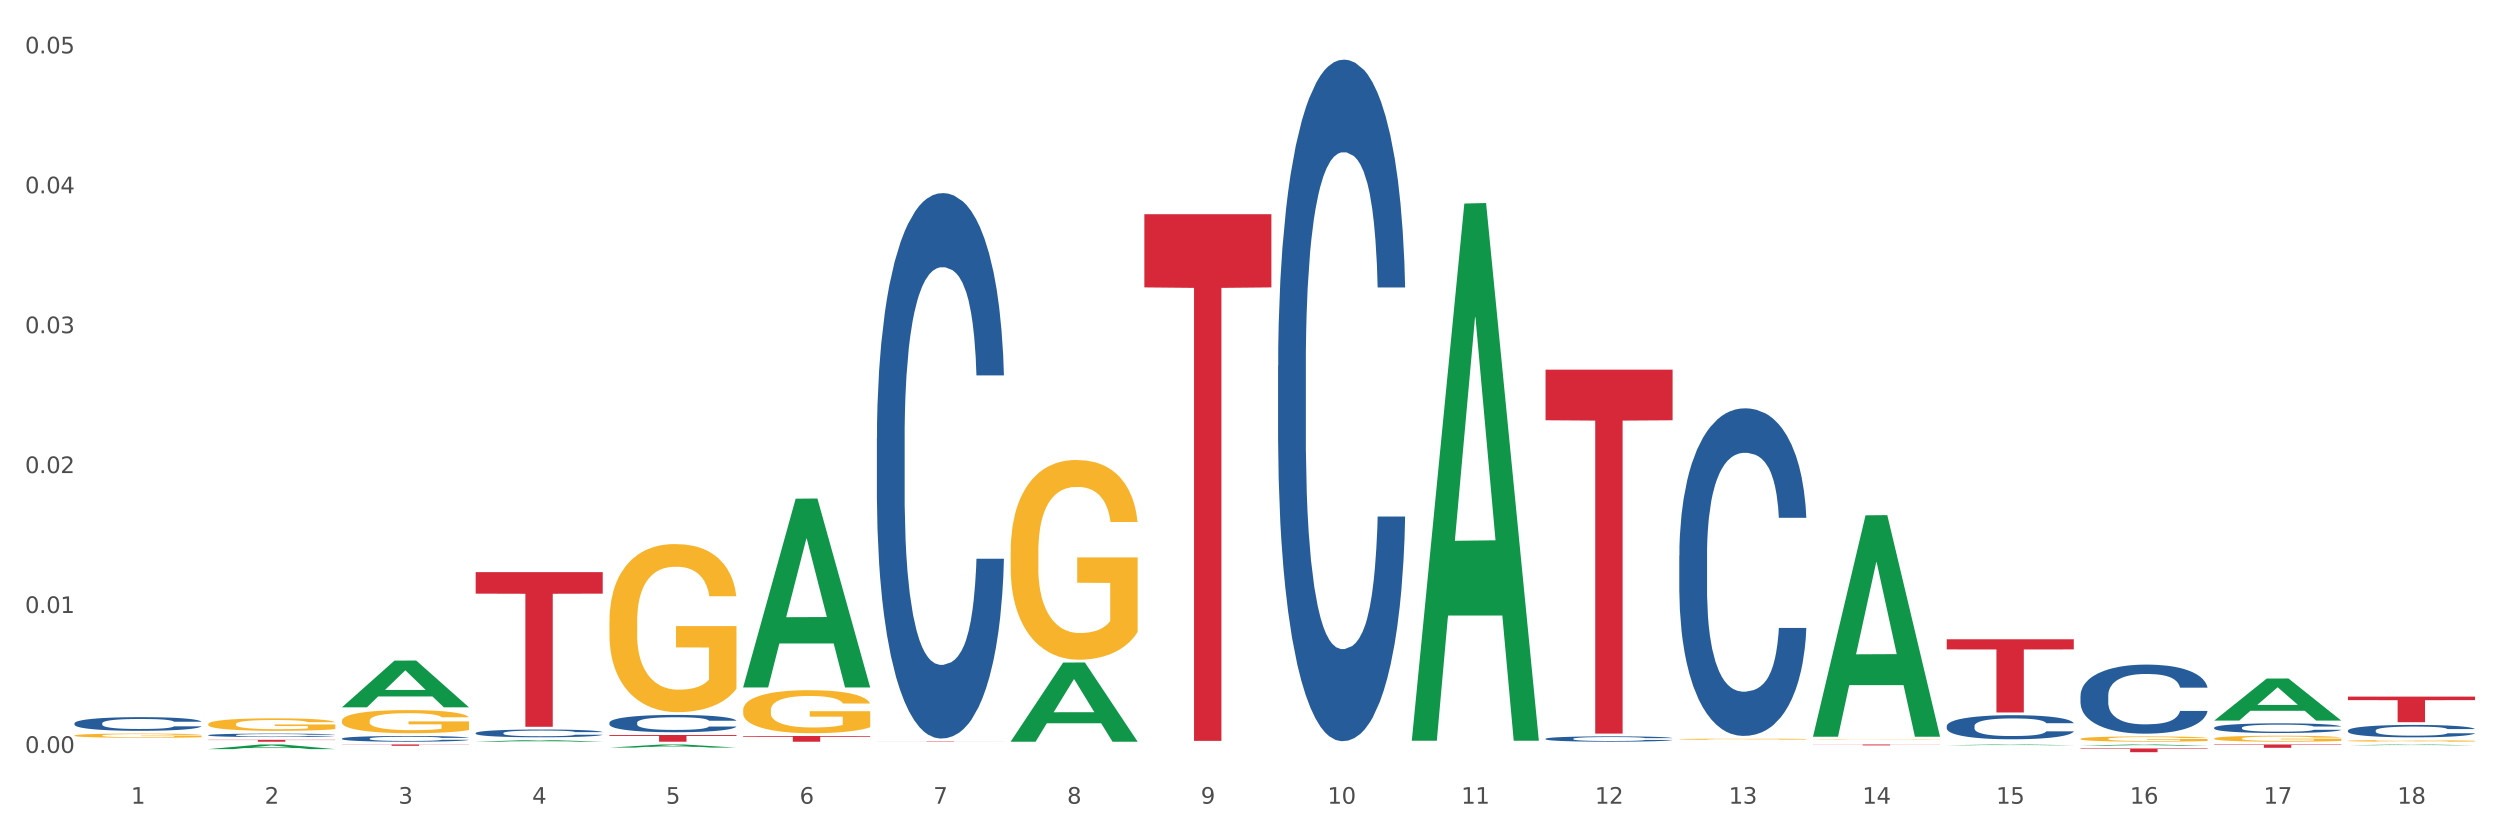 <?xml version="1.0" encoding="utf-8" standalone="no"?>
<!DOCTYPE svg PUBLIC "-//W3C//DTD SVG 1.1//EN"
  "http://www.w3.org/Graphics/SVG/1.1/DTD/svg11.dtd">
<svg xmlns:xlink="http://www.w3.org/1999/xlink" width="1080pt" height="360pt" viewBox="0 0 1080 360" xmlns="http://www.w3.org/2000/svg" version="1.1">
 <rect x="0" y="0" width="1080" height="360" fill="#333333" stroke="none"/>
 <defs>
  <style type="text/css">*{stroke-linejoin: round; stroke-linecap: butt}</style>
 </defs>
 <g id="figure_1">
  <g id="patch_1">
   <path d="M 0 360 
L 1080 360 
L 1080 0 
L 0 0 
z
" style="fill: #ffffff; stroke: #ffffff; stroke-linejoin: miter"/>
  </g>
  <g id="axes_1">
   <g id="matplotlib.axis_1">
    <g id="xtick_1">
     <g id="text_1">
      <!-- 1 -->
      <g style="fill: #4d4d4d" transform="translate(56.563 347.204) scale(0.096 -0.096)">
       <defs>
        <path id="DejaVuSans-31" d="M 794 531 
L 1825 531 
L 1825 4091 
L 703 3866 
L 703 4441 
L 1819 4666 
L 2450 4666 
L 2450 531 
L 3481 531 
L 3481 0 
L 794 0 
L 794 531 
z
" transform="scale(0.016)"/>
       </defs>
       <use xlink:href="#DejaVuSans-31"/>
      </g>
     </g>
    </g>
    <g id="xtick_2">
     <g id="text_2">
      <!-- 2 -->
      <g style="fill: #4d4d4d" transform="translate(114.336 347.204) scale(0.096 -0.096)">
       <defs>
        <path id="DejaVuSans-32" d="M 1228 531 
L 3431 531 
L 3431 0 
L 469 0 
L 469 531 
Q 828 903 1448 1529 
Q 2069 2156 2228 2338 
Q 2531 2678 2651 2914 
Q 2772 3150 2772 3378 
Q 2772 3750 2511 3984 
Q 2250 4219 1831 4219 
Q 1534 4219 1204 4116 
Q 875 4013 500 3803 
L 500 4441 
Q 881 4594 1212 4672 
Q 1544 4750 1819 4750 
Q 2544 4750 2975 4387 
Q 3406 4025 3406 3419 
Q 3406 3131 3298 2873 
Q 3191 2616 2906 2266 
Q 2828 2175 2409 1742 
Q 1991 1309 1228 531 
z
" transform="scale(0.016)"/>
       </defs>
       <use xlink:href="#DejaVuSans-32"/>
      </g>
     </g>
    </g>
    <g id="xtick_3">
     <g id="text_3">
      <!-- 3 -->
      <g style="fill: #4d4d4d" transform="translate(172.109 347.204) scale(0.096 -0.096)">
       <defs>
        <path id="DejaVuSans-33" d="M 2597 2516 
Q 3050 2419 3304 2112 
Q 3559 1806 3559 1356 
Q 3559 666 3084 287 
Q 2609 -91 1734 -91 
Q 1441 -91 1130 -33 
Q 819 25 488 141 
L 488 750 
Q 750 597 1062 519 
Q 1375 441 1716 441 
Q 2309 441 2620 675 
Q 2931 909 2931 1356 
Q 2931 1769 2642 2001 
Q 2353 2234 1838 2234 
L 1294 2234 
L 1294 2753 
L 1863 2753 
Q 2328 2753 2575 2939 
Q 2822 3125 2822 3475 
Q 2822 3834 2567 4026 
Q 2313 4219 1838 4219 
Q 1578 4219 1281 4162 
Q 984 4106 628 3988 
L 628 4550 
Q 988 4650 1302 4700 
Q 1616 4750 1894 4750 
Q 2613 4750 3031 4423 
Q 3450 4097 3450 3541 
Q 3450 3153 3228 2886 
Q 3006 2619 2597 2516 
z
" transform="scale(0.016)"/>
       </defs>
       <use xlink:href="#DejaVuSans-33"/>
      </g>
     </g>
    </g>
    <g id="xtick_4">
     <g id="text_4">
      <!-- 4 -->
      <g style="fill: #4d4d4d" transform="translate(229.882 347.204) scale(0.096 -0.096)">
       <defs>
        <path id="DejaVuSans-34" d="M 2419 4116 
L 825 1625 
L 2419 1625 
L 2419 4116 
z
M 2253 4666 
L 3047 4666 
L 3047 1625 
L 3713 1625 
L 3713 1100 
L 3047 1100 
L 3047 0 
L 2419 0 
L 2419 1100 
L 313 1100 
L 313 1709 
L 2253 4666 
z
" transform="scale(0.016)"/>
       </defs>
       <use xlink:href="#DejaVuSans-34"/>
      </g>
     </g>
    </g>
    <g id="xtick_5">
     <g id="text_5">
      <!-- 5 -->
      <g style="fill: #4d4d4d" transform="translate(287.655 347.204) scale(0.096 -0.096)">
       <defs>
        <path id="DejaVuSans-35" d="M 691 4666 
L 3169 4666 
L 3169 4134 
L 1269 4134 
L 1269 2991 
Q 1406 3038 1543 3061 
Q 1681 3084 1819 3084 
Q 2600 3084 3056 2656 
Q 3513 2228 3513 1497 
Q 3513 744 3044 326 
Q 2575 -91 1722 -91 
Q 1428 -91 1123 -41 
Q 819 9 494 109 
L 494 744 
Q 775 591 1075 516 
Q 1375 441 1709 441 
Q 2250 441 2565 725 
Q 2881 1009 2881 1497 
Q 2881 1984 2565 2268 
Q 2250 2553 1709 2553 
Q 1456 2553 1204 2497 
Q 953 2441 691 2322 
L 691 4666 
z
" transform="scale(0.016)"/>
       </defs>
       <use xlink:href="#DejaVuSans-35"/>
      </g>
     </g>
    </g>
    <g id="xtick_6">
     <g id="text_6">
      <!-- 6 -->
      <g style="fill: #4d4d4d" transform="translate(345.428 347.204) scale(0.096 -0.096)">
       <defs>
        <path id="DejaVuSans-36" d="M 2113 2584 
Q 1688 2584 1439 2293 
Q 1191 2003 1191 1497 
Q 1191 994 1439 701 
Q 1688 409 2113 409 
Q 2538 409 2786 701 
Q 3034 994 3034 1497 
Q 3034 2003 2786 2293 
Q 2538 2584 2113 2584 
z
M 3366 4563 
L 3366 3988 
Q 3128 4100 2886 4159 
Q 2644 4219 2406 4219 
Q 1781 4219 1451 3797 
Q 1122 3375 1075 2522 
Q 1259 2794 1537 2939 
Q 1816 3084 2150 3084 
Q 2853 3084 3261 2657 
Q 3669 2231 3669 1497 
Q 3669 778 3244 343 
Q 2819 -91 2113 -91 
Q 1303 -91 875 529 
Q 447 1150 447 2328 
Q 447 3434 972 4092 
Q 1497 4750 2381 4750 
Q 2619 4750 2861 4703 
Q 3103 4656 3366 4563 
z
" transform="scale(0.016)"/>
       </defs>
       <use xlink:href="#DejaVuSans-36"/>
      </g>
     </g>
    </g>
    <g id="xtick_7">
     <g id="text_7">
      <!-- 7 -->
      <g style="fill: #4d4d4d" transform="translate(403.201 347.204) scale(0.096 -0.096)">
       <defs>
        <path id="DejaVuSans-37" d="M 525 4666 
L 3525 4666 
L 3525 4397 
L 1831 0 
L 1172 0 
L 2766 4134 
L 525 4134 
L 525 4666 
z
" transform="scale(0.016)"/>
       </defs>
       <use xlink:href="#DejaVuSans-37"/>
      </g>
     </g>
    </g>
    <g id="xtick_8">
     <g id="text_8">
      <!-- 8 -->
      <g style="fill: #4d4d4d" transform="translate(460.974 347.204) scale(0.096 -0.096)">
       <defs>
        <path id="DejaVuSans-38" d="M 2034 2216 
Q 1584 2216 1326 1975 
Q 1069 1734 1069 1313 
Q 1069 891 1326 650 
Q 1584 409 2034 409 
Q 2484 409 2743 651 
Q 3003 894 3003 1313 
Q 3003 1734 2745 1975 
Q 2488 2216 2034 2216 
z
M 1403 2484 
Q 997 2584 770 2862 
Q 544 3141 544 3541 
Q 544 4100 942 4425 
Q 1341 4750 2034 4750 
Q 2731 4750 3128 4425 
Q 3525 4100 3525 3541 
Q 3525 3141 3298 2862 
Q 3072 2584 2669 2484 
Q 3125 2378 3379 2068 
Q 3634 1759 3634 1313 
Q 3634 634 3220 271 
Q 2806 -91 2034 -91 
Q 1263 -91 848 271 
Q 434 634 434 1313 
Q 434 1759 690 2068 
Q 947 2378 1403 2484 
z
M 1172 3481 
Q 1172 3119 1398 2916 
Q 1625 2713 2034 2713 
Q 2441 2713 2670 2916 
Q 2900 3119 2900 3481 
Q 2900 3844 2670 4047 
Q 2441 4250 2034 4250 
Q 1625 4250 1398 4047 
Q 1172 3844 1172 3481 
z
" transform="scale(0.016)"/>
       </defs>
       <use xlink:href="#DejaVuSans-38"/>
      </g>
     </g>
    </g>
    <g id="xtick_9">
     <g id="text_9">
      <!-- 9 -->
      <g style="fill: #4d4d4d" transform="translate(518.747 347.204) scale(0.096 -0.096)">
       <defs>
        <path id="DejaVuSans-39" d="M 703 97 
L 703 672 
Q 941 559 1184 500 
Q 1428 441 1663 441 
Q 2288 441 2617 861 
Q 2947 1281 2994 2138 
Q 2813 1869 2534 1725 
Q 2256 1581 1919 1581 
Q 1219 1581 811 2004 
Q 403 2428 403 3163 
Q 403 3881 828 4315 
Q 1253 4750 1959 4750 
Q 2769 4750 3195 4129 
Q 3622 3509 3622 2328 
Q 3622 1225 3098 567 
Q 2575 -91 1691 -91 
Q 1453 -91 1209 -44 
Q 966 3 703 97 
z
M 1959 2075 
Q 2384 2075 2632 2365 
Q 2881 2656 2881 3163 
Q 2881 3666 2632 3958 
Q 2384 4250 1959 4250 
Q 1534 4250 1286 3958 
Q 1038 3666 1038 3163 
Q 1038 2656 1286 2365 
Q 1534 2075 1959 2075 
z
" transform="scale(0.016)"/>
       </defs>
       <use xlink:href="#DejaVuSans-39"/>
      </g>
     </g>
    </g>
    <g id="xtick_10">
     <g id="text_10">
      <!-- 10 -->
      <g style="fill: #4d4d4d" transform="translate(573.466 347.204) scale(0.096 -0.096)">
       <defs>
        <path id="DejaVuSans-30" d="M 2034 4250 
Q 1547 4250 1301 3770 
Q 1056 3291 1056 2328 
Q 1056 1369 1301 889 
Q 1547 409 2034 409 
Q 2525 409 2770 889 
Q 3016 1369 3016 2328 
Q 3016 3291 2770 3770 
Q 2525 4250 2034 4250 
z
M 2034 4750 
Q 2819 4750 3233 4129 
Q 3647 3509 3647 2328 
Q 3647 1150 3233 529 
Q 2819 -91 2034 -91 
Q 1250 -91 836 529 
Q 422 1150 422 2328 
Q 422 3509 836 4129 
Q 1250 4750 2034 4750 
z
" transform="scale(0.016)"/>
       </defs>
       <use xlink:href="#DejaVuSans-31"/>
       <use xlink:href="#DejaVuSans-30" transform="translate(63.623 0)"/>
      </g>
     </g>
    </g>
    <g id="xtick_11">
     <g id="text_11">
      <!-- 11 -->
      <g style="fill: #4d4d4d" transform="translate(631.239 347.204) scale(0.096 -0.096)">
       <use xlink:href="#DejaVuSans-31"/>
       <use xlink:href="#DejaVuSans-31" transform="translate(63.623 0)"/>
      </g>
     </g>
    </g>
    <g id="xtick_12">
     <g id="text_12">
      <!-- 12 -->
      <g style="fill: #4d4d4d" transform="translate(689.012 347.204) scale(0.096 -0.096)">
       <use xlink:href="#DejaVuSans-31"/>
       <use xlink:href="#DejaVuSans-32" transform="translate(63.623 0)"/>
      </g>
     </g>
    </g>
    <g id="xtick_13">
     <g id="text_13">
      <!-- 13 -->
      <g style="fill: #4d4d4d" transform="translate(746.785 347.204) scale(0.096 -0.096)">
       <use xlink:href="#DejaVuSans-31"/>
       <use xlink:href="#DejaVuSans-33" transform="translate(63.623 0)"/>
      </g>
     </g>
    </g>
    <g id="xtick_14">
     <g id="text_14">
      <!-- 14 -->
      <g style="fill: #4d4d4d" transform="translate(804.558 347.204) scale(0.096 -0.096)">
       <use xlink:href="#DejaVuSans-31"/>
       <use xlink:href="#DejaVuSans-34" transform="translate(63.623 0)"/>
      </g>
     </g>
    </g>
    <g id="xtick_15">
     <g id="text_15">
      <!-- 15 -->
      <g style="fill: #4d4d4d" transform="translate(862.331 347.204) scale(0.096 -0.096)">
       <use xlink:href="#DejaVuSans-31"/>
       <use xlink:href="#DejaVuSans-35" transform="translate(63.623 0)"/>
      </g>
     </g>
    </g>
    <g id="xtick_16">
     <g id="text_16">
      <!-- 16 -->
      <g style="fill: #4d4d4d" transform="translate(920.104 347.204) scale(0.096 -0.096)">
       <use xlink:href="#DejaVuSans-31"/>
       <use xlink:href="#DejaVuSans-36" transform="translate(63.623 0)"/>
      </g>
     </g>
    </g>
    <g id="xtick_17">
     <g id="text_17">
      <!-- 17 -->
      <g style="fill: #4d4d4d" transform="translate(977.877 347.204) scale(0.096 -0.096)">
       <use xlink:href="#DejaVuSans-31"/>
       <use xlink:href="#DejaVuSans-37" transform="translate(63.623 0)"/>
      </g>
     </g>
    </g>
    <g id="xtick_18">
     <g id="text_18">
      <!-- 18 -->
      <g style="fill: #4d4d4d" transform="translate(1035.65 347.204) scale(0.096 -0.096)">
       <use xlink:href="#DejaVuSans-31"/>
       <use xlink:href="#DejaVuSans-38" transform="translate(63.623 0)"/>
      </g>
     </g>
    </g>
    <g id="xtick_19"/>
    <g id="xtick_20"/>
    <g id="xtick_21"/>
    <g id="xtick_22"/>
    <g id="xtick_23"/>
    <g id="xtick_24"/>
    <g id="xtick_25"/>
    <g id="xtick_26"/>
    <g id="xtick_27"/>
    <g id="xtick_28"/>
    <g id="xtick_29"/>
    <g id="xtick_30"/>
    <g id="xtick_31"/>
    <g id="xtick_32"/>
    <g id="xtick_33"/>
    <g id="xtick_34"/>
    <g id="xtick_35"/>
   </g>
   <g id="matplotlib.axis_2">
    <g id="ytick_1">
     <g id="text_19">
      <!-- 0.00 -->
      <g style="fill: #4d4d4d" transform="translate(10.8 325.247) scale(0.096 -0.096)">
       <defs>
        <path id="DejaVuSans-2e" d="M 684 794 
L 1344 794 
L 1344 0 
L 684 0 
L 684 794 
z
" transform="scale(0.016)"/>
       </defs>
       <use xlink:href="#DejaVuSans-30"/>
       <use xlink:href="#DejaVuSans-2e" transform="translate(63.623 0)"/>
       <use xlink:href="#DejaVuSans-30" transform="translate(95.41 0)"/>
       <use xlink:href="#DejaVuSans-30" transform="translate(159.033 0)"/>
      </g>
     </g>
    </g>
    <g id="ytick_2">
     <g id="text_20">
      <!-- 0.01 -->
      <g style="fill: #4d4d4d" transform="translate(10.8 264.81) scale(0.096 -0.096)">
       <use xlink:href="#DejaVuSans-30"/>
       <use xlink:href="#DejaVuSans-2e" transform="translate(63.623 0)"/>
       <use xlink:href="#DejaVuSans-30" transform="translate(95.41 0)"/>
       <use xlink:href="#DejaVuSans-31" transform="translate(159.033 0)"/>
      </g>
     </g>
    </g>
    <g id="ytick_3">
     <g id="text_21">
      <!-- 0.02 -->
      <g style="fill: #4d4d4d" transform="translate(10.8 204.373) scale(0.096 -0.096)">
       <use xlink:href="#DejaVuSans-30"/>
       <use xlink:href="#DejaVuSans-2e" transform="translate(63.623 0)"/>
       <use xlink:href="#DejaVuSans-30" transform="translate(95.41 0)"/>
       <use xlink:href="#DejaVuSans-32" transform="translate(159.033 0)"/>
      </g>
     </g>
    </g>
    <g id="ytick_4">
     <g id="text_22">
      <!-- 0.03 -->
      <g style="fill: #4d4d4d" transform="translate(10.8 143.937) scale(0.096 -0.096)">
       <use xlink:href="#DejaVuSans-30"/>
       <use xlink:href="#DejaVuSans-2e" transform="translate(63.623 0)"/>
       <use xlink:href="#DejaVuSans-30" transform="translate(95.41 0)"/>
       <use xlink:href="#DejaVuSans-33" transform="translate(159.033 0)"/>
      </g>
     </g>
    </g>
    <g id="ytick_5">
     <g id="text_23">
      <!-- 0.04 -->
      <g style="fill: #4d4d4d" transform="translate(10.8 83.5) scale(0.096 -0.096)">
       <use xlink:href="#DejaVuSans-30"/>
       <use xlink:href="#DejaVuSans-2e" transform="translate(63.623 0)"/>
       <use xlink:href="#DejaVuSans-30" transform="translate(95.41 0)"/>
       <use xlink:href="#DejaVuSans-34" transform="translate(159.033 0)"/>
      </g>
     </g>
    </g>
    <g id="ytick_6">
     <g id="text_24">
      <!-- 0.05 -->
      <g style="fill: #4d4d4d" transform="translate(10.8 23.064) scale(0.096 -0.096)">
       <use xlink:href="#DejaVuSans-30"/>
       <use xlink:href="#DejaVuSans-2e" transform="translate(63.623 0)"/>
       <use xlink:href="#DejaVuSans-30" transform="translate(95.41 0)"/>
       <use xlink:href="#DejaVuSans-35" transform="translate(159.033 0)"/>
      </g>
     </g>
    </g>
    <g id="ytick_7"/>
    <g id="ytick_8"/>
    <g id="ytick_9"/>
    <g id="ytick_10"/>
    <g id="ytick_11"/>
   </g>
   <g id="PolyCollection_1">
    <path d="M 89.948 323.621 
L 90.005 323.619 
L 112.637 321.601 
L 122.03 321.599 
L 144.832 323.625 
L 133.969 323.625 
L 129.046 323.153 
L 105.678 323.153 
L 105.508 323.161 
L 100.755 323.625 
L 89.948 323.625 
L 89.948 323.621 
L 108.62 322.872 
L 126.104 322.87 
L 117.447 322.031 
L 117.334 322.027 
L 117.22 322.033 
L 108.563 322.87 
L 108.62 322.872 
L 89.948 323.621 
z
" clip-path="url(#p9c6ce42925)" style="fill: #109648"/>
    <path d="M 205.494 316.658 
L 205.559 316.655 
L 205.559 316.569 
L 205.753 316.452 
L 206.467 316.237 
L 207.375 316.074 
L 208.932 315.884 
L 209.776 315.804 
L 210.879 315.715 
L 213.149 315.571 
L 215.744 315.448 
L 217.561 315.381 
L 218.923 315.338 
L 221.972 315.261 
L 223.724 315.227 
L 225.54 315.2 
L 227.097 315.181 
L 229.692 315.16 
L 231.768 315.151 
L 234.169 315.147 
L 236.18 315.151 
L 238.84 315.163 
L 242.732 315.2 
L 244.224 315.221 
L 246.236 315.258 
L 248.312 315.307 
L 249.998 315.356 
L 251.945 315.427 
L 253.956 315.519 
L 255.902 315.636 
L 257.264 315.743 
L 258.367 315.857 
L 259.34 315.995 
L 260.054 316.145 
L 260.378 316.271 
L 248.506 316.271 
L 248.182 316.157 
L 247.533 316.035 
L 246.884 315.952 
L 246.171 315.884 
L 245.068 315.807 
L 244.095 315.758 
L 242.473 315.7 
L 240.981 315.663 
L 239.748 315.642 
L 238.256 315.623 
L 235.077 315.605 
L 232.806 315.605 
L 231.379 315.611 
L 229.627 315.626 
L 228.135 315.648 
L 226.384 315.685 
L 225.021 315.725 
L 223.659 315.777 
L 222.88 315.814 
L 221.713 315.881 
L 220.934 315.936 
L 219.896 316.032 
L 219.312 316.099 
L 218.274 316.274 
L 217.82 316.403 
L 217.626 316.492 
L 217.496 316.59 
L 217.496 317.069 
L 217.885 317.284 
L 218.209 317.376 
L 218.728 317.48 
L 219.702 317.615 
L 221.129 317.747 
L 222.621 317.843 
L 223.854 317.901 
L 225.021 317.944 
L 226.189 317.978 
L 227.616 318.008 
L 228.784 318.027 
L 230.536 318.045 
L 232.612 318.054 
L 234.234 318.054 
L 237.542 318.039 
L 239.034 318.024 
L 240.462 318.002 
L 242.019 317.968 
L 243.251 317.932 
L 243.965 317.904 
L 245.133 317.846 
L 246.041 317.784 
L 246.819 317.714 
L 247.338 317.652 
L 247.922 317.56 
L 248.376 317.456 
L 248.506 317.401 
L 260.378 317.401 
L 260.119 317.511 
L 259.665 317.619 
L 258.756 317.763 
L 258.043 317.846 
L 256.94 317.947 
L 255.772 318.033 
L 254.15 318.128 
L 252.658 318.199 
L 251.101 318.26 
L 249.414 318.315 
L 246.365 318.392 
L 245.262 318.414 
L 242.927 318.45 
L 241.11 318.472 
L 238.45 318.493 
L 235.726 318.506 
L 232.871 318.509 
L 230.341 318.503 
L 227.551 318.484 
L 225.8 318.466 
L 223.854 318.438 
L 221.583 318.395 
L 219.442 318.343 
L 217.431 318.282 
L 215.55 318.211 
L 213.798 318.131 
L 211.527 317.999 
L 209.841 317.87 
L 208.608 317.751 
L 207.765 317.649 
L 206.921 317.52 
L 206.467 317.431 
L 205.753 317.216 
L 205.494 317.017 
L 205.494 316.658 
z
" clip-path="url(#p9c6ce42925)" style="fill: #255c99"/>
    <path d="M 147.721 319.054 
L 147.786 319.051 
L 147.786 318.988 
L 147.98 318.902 
L 148.694 318.744 
L 149.602 318.624 
L 151.159 318.484 
L 152.003 318.426 
L 153.106 318.36 
L 155.376 318.254 
L 157.971 318.163 
L 159.788 318.114 
L 161.15 318.082 
L 164.199 318.026 
L 165.951 318.001 
L 167.767 317.98 
L 169.324 317.967 
L 171.919 317.951 
L 173.995 317.944 
L 176.396 317.942 
L 178.407 317.944 
L 181.067 317.953 
L 184.959 317.98 
L 186.451 317.996 
L 188.463 318.023 
L 190.539 318.059 
L 192.225 318.096 
L 194.172 318.148 
L 196.183 318.215 
L 198.129 318.301 
L 199.491 318.38 
L 200.594 318.464 
L 201.567 318.566 
L 202.281 318.676 
L 202.605 318.769 
L 190.733 318.769 
L 190.409 318.685 
L 189.76 318.595 
L 189.111 318.534 
L 188.398 318.484 
L 187.295 318.428 
L 186.322 318.392 
L 184.7 318.349 
L 183.208 318.322 
L 181.975 318.306 
L 180.483 318.292 
L 177.304 318.279 
L 175.033 318.279 
L 173.606 318.283 
L 171.854 318.294 
L 170.362 318.31 
L 168.611 318.337 
L 167.248 318.367 
L 165.886 318.405 
L 165.107 318.432 
L 163.94 318.482 
L 163.161 318.523 
L 162.123 318.593 
L 161.539 318.642 
L 160.501 318.771 
L 160.047 318.866 
L 159.853 318.932 
L 159.723 319.004 
L 159.723 319.356 
L 160.112 319.515 
L 160.436 319.582 
L 160.955 319.659 
L 161.929 319.759 
L 163.356 319.856 
L 164.848 319.926 
L 166.081 319.969 
L 167.248 320 
L 168.416 320.025 
L 169.843 320.048 
L 171.011 320.061 
L 172.763 320.075 
L 174.839 320.082 
L 176.461 320.082 
L 179.769 320.07 
L 181.261 320.059 
L 182.689 320.043 
L 184.246 320.018 
L 185.478 319.991 
L 186.192 319.971 
L 187.36 319.928 
L 188.268 319.883 
L 189.046 319.831 
L 189.565 319.786 
L 190.149 319.718 
L 190.603 319.641 
L 190.733 319.6 
L 202.605 319.6 
L 202.346 319.682 
L 201.892 319.761 
L 200.983 319.867 
L 200.27 319.928 
L 199.167 320.003 
L 197.999 320.066 
L 196.377 320.136 
L 194.885 320.188 
L 193.328 320.233 
L 191.641 320.274 
L 188.592 320.33 
L 187.489 320.346 
L 185.154 320.373 
L 183.337 320.389 
L 180.678 320.405 
L 177.953 320.414 
L 175.098 320.416 
L 172.568 320.412 
L 169.778 320.398 
L 168.027 320.384 
L 166.081 320.364 
L 163.81 320.332 
L 161.669 320.294 
L 159.658 320.249 
L 157.777 320.197 
L 156.025 320.138 
L 153.754 320.041 
L 152.068 319.946 
L 150.835 319.858 
L 149.992 319.783 
L 149.148 319.688 
L 148.694 319.623 
L 147.98 319.465 
L 147.721 319.318 
L 147.721 319.054 
z
" clip-path="url(#p9c6ce42925)" style="fill: #255c99"/>
    <path d="M 89.948 317.582 
L 90.013 317.58 
L 90.013 317.543 
L 90.207 317.491 
L 90.921 317.396 
L 91.829 317.324 
L 93.386 317.24 
L 94.23 317.205 
L 95.333 317.165 
L 97.603 317.102 
L 100.198 317.047 
L 102.015 317.018 
L 103.377 316.999 
L 106.426 316.965 
L 108.178 316.95 
L 109.994 316.938 
L 111.551 316.929 
L 114.146 316.92 
L 116.222 316.916 
L 118.623 316.915 
L 120.634 316.916 
L 123.294 316.921 
L 127.186 316.938 
L 128.678 316.947 
L 130.69 316.963 
L 132.766 316.985 
L 134.452 317.007 
L 136.399 317.038 
L 138.41 317.079 
L 140.356 317.13 
L 141.718 317.178 
L 142.821 317.228 
L 143.794 317.289 
L 144.508 317.355 
L 144.832 317.411 
L 132.96 317.411 
L 132.636 317.361 
L 131.987 317.307 
L 131.338 317.27 
L 130.625 317.24 
L 129.522 317.206 
L 128.549 317.184 
L 126.927 317.159 
L 125.435 317.142 
L 124.202 317.133 
L 122.71 317.125 
L 119.531 317.117 
L 117.26 317.117 
L 115.833 317.119 
L 114.082 317.126 
L 112.589 317.136 
L 110.838 317.152 
L 109.475 317.17 
L 108.113 317.193 
L 107.335 317.209 
L 106.167 317.239 
L 105.388 317.263 
L 104.35 317.305 
L 103.766 317.335 
L 102.728 317.412 
L 102.274 317.469 
L 102.08 317.509 
L 101.95 317.552 
L 101.95 317.764 
L 102.339 317.859 
L 102.663 317.899 
L 103.183 317.945 
L 104.156 318.005 
L 105.583 318.063 
L 107.075 318.105 
L 108.308 318.131 
L 109.475 318.15 
L 110.643 318.165 
L 112.07 318.179 
L 113.238 318.187 
L 114.99 318.195 
L 117.066 318.199 
L 118.688 318.199 
L 121.996 318.192 
L 123.488 318.185 
L 124.916 318.176 
L 126.473 318.161 
L 127.705 318.145 
L 128.419 318.133 
L 129.587 318.107 
L 130.495 318.08 
L 131.273 318.048 
L 131.792 318.021 
L 132.376 317.981 
L 132.83 317.934 
L 132.96 317.91 
L 144.832 317.91 
L 144.573 317.959 
L 144.119 318.006 
L 143.21 318.07 
L 142.497 318.107 
L 141.394 318.152 
L 140.226 318.189 
L 138.604 318.232 
L 137.112 318.263 
L 135.555 318.29 
L 133.868 318.314 
L 130.819 318.348 
L 129.716 318.358 
L 127.381 318.374 
L 125.564 318.383 
L 122.905 318.393 
L 120.18 318.398 
L 117.325 318.4 
L 114.795 318.397 
L 112.006 318.389 
L 110.254 318.381 
L 108.308 318.369 
L 106.037 318.35 
L 103.896 318.326 
L 101.885 318.299 
L 100.004 318.268 
L 98.252 318.233 
L 95.981 318.175 
L 94.295 318.118 
L 93.062 318.065 
L 92.219 318.02 
L 91.375 317.963 
L 90.921 317.924 
L 90.207 317.829 
L 89.948 317.741 
L 89.948 317.582 
z
" clip-path="url(#p9c6ce42925)" style="fill: #255c99"/>
    <path d="M 32.175 312.459 
L 32.24 312.454 
L 32.24 312.303 
L 32.434 312.098 
L 33.148 311.72 
L 34.056 311.434 
L 35.613 311.099 
L 36.457 310.959 
L 37.56 310.802 
L 39.83 310.548 
L 42.425 310.333 
L 44.242 310.214 
L 45.604 310.138 
L 48.653 310.003 
L 50.405 309.944 
L 52.221 309.895 
L 53.778 309.863 
L 56.373 309.825 
L 58.449 309.809 
L 60.85 309.804 
L 62.861 309.809 
L 65.521 309.831 
L 69.413 309.895 
L 70.905 309.933 
L 72.917 309.998 
L 74.993 310.084 
L 76.679 310.171 
L 78.626 310.295 
L 80.637 310.457 
L 82.583 310.662 
L 83.945 310.851 
L 85.048 311.05 
L 86.021 311.293 
L 86.735 311.558 
L 87.059 311.779 
L 75.187 311.779 
L 74.863 311.579 
L 74.214 311.364 
L 73.565 311.218 
L 72.852 311.099 
L 71.749 310.964 
L 70.776 310.878 
L 69.154 310.775 
L 67.662 310.71 
L 66.429 310.673 
L 64.937 310.64 
L 61.758 310.608 
L 59.487 310.608 
L 58.06 310.619 
L 56.309 310.646 
L 54.816 310.683 
L 53.065 310.748 
L 51.702 310.818 
L 50.34 310.91 
L 49.562 310.975 
L 48.394 311.094 
L 47.615 311.191 
L 46.577 311.358 
L 45.993 311.477 
L 44.955 311.785 
L 44.501 312.011 
L 44.307 312.168 
L 44.177 312.341 
L 44.177 313.183 
L 44.566 313.56 
L 44.891 313.722 
L 45.41 313.906 
L 46.383 314.143 
L 47.81 314.375 
L 49.302 314.543 
L 50.535 314.645 
L 51.702 314.721 
L 52.87 314.78 
L 54.297 314.834 
L 55.465 314.867 
L 57.217 314.899 
L 59.293 314.915 
L 60.915 314.915 
L 64.223 314.888 
L 65.715 314.861 
L 67.143 314.823 
L 68.7 314.764 
L 69.932 314.699 
L 70.646 314.651 
L 71.814 314.548 
L 72.722 314.44 
L 73.5 314.316 
L 74.019 314.208 
L 74.603 314.046 
L 75.057 313.863 
L 75.187 313.766 
L 87.059 313.766 
L 86.8 313.96 
L 86.346 314.149 
L 85.437 314.402 
L 84.724 314.548 
L 83.621 314.726 
L 82.453 314.877 
L 80.831 315.045 
L 79.339 315.169 
L 77.782 315.277 
L 76.095 315.374 
L 73.046 315.509 
L 71.943 315.547 
L 69.608 315.612 
L 67.791 315.649 
L 65.132 315.687 
L 62.407 315.709 
L 59.552 315.714 
L 57.022 315.703 
L 54.233 315.671 
L 52.481 315.639 
L 50.535 315.59 
L 48.264 315.514 
L 46.123 315.423 
L 44.112 315.315 
L 42.231 315.191 
L 40.479 315.05 
L 38.208 314.818 
L 36.522 314.591 
L 35.289 314.381 
L 34.446 314.203 
L 33.602 313.976 
L 33.148 313.82 
L 32.434 313.442 
L 32.175 313.091 
L 32.175 312.459 
z
" clip-path="url(#p9c6ce42925)" style="fill: #255c99"/>
    <path d="M 89.948 319.583 
L 144.832 319.583 
L 144.832 319.699 
L 123.243 319.7 
L 123.243 320.416 
L 111.407 320.416 
L 111.407 319.7 
L 89.948 319.699 
L 89.948 319.584 
L 89.948 319.583 
z
" clip-path="url(#p9c6ce42925)" style="fill: #d62839"/>
    <path d="M 147.721 321.599 
L 202.605 321.599 
L 202.605 321.682 
L 181.016 321.682 
L 181.016 322.193 
L 169.18 322.193 
L 169.18 321.682 
L 147.721 321.682 
L 147.721 321.6 
L 147.721 321.599 
z
" clip-path="url(#p9c6ce42925)" style="fill: #d62839"/>
    <path d="M 205.494 247.168 
L 260.378 247.168 
L 260.378 256.451 
L 238.789 256.513 
L 238.789 313.964 
L 226.953 313.964 
L 226.953 256.513 
L 205.494 256.451 
L 205.494 247.231 
L 205.494 247.168 
z
" clip-path="url(#p9c6ce42925)" style="fill: #d62839"/>
    <path d="M 263.267 317.514 
L 318.151 317.514 
L 318.151 317.918 
L 296.562 317.92 
L 296.562 320.416 
L 284.726 320.416 
L 284.726 317.92 
L 263.267 317.918 
L 263.267 317.517 
L 263.267 317.514 
z
" clip-path="url(#p9c6ce42925)" style="fill: #d62839"/>
    <path d="M 32.175 317.743 
L 32.24 317.742 
L 32.24 317.682 
L 32.369 317.63 
L 33.017 317.504 
L 33.989 317.401 
L 34.702 317.346 
L 35.415 317.3 
L 36.257 317.255 
L 37.294 317.208 
L 39.173 317.14 
L 40.34 317.105 
L 41.765 317.068 
L 44.357 317.015 
L 46.236 316.984 
L 48.18 316.959 
L 51.355 316.929 
L 53.429 316.916 
L 55.632 316.906 
L 58.289 316.899 
L 60.298 316.897 
L 64.704 316.903 
L 68.462 316.918 
L 70.277 316.929 
L 72.609 316.949 
L 73.84 316.963 
L 75.849 316.989 
L 77.923 317.025 
L 79.348 317.055 
L 81.487 317.111 
L 83.107 317.168 
L 84.597 317.239 
L 85.375 317.287 
L 85.958 317.332 
L 86.476 317.384 
L 86.995 317.466 
L 75.331 317.466 
L 74.877 317.407 
L 74.164 317.352 
L 73.128 317.299 
L 72.22 317.265 
L 70.665 317.224 
L 69.24 317.197 
L 67.749 317.177 
L 65.935 317.16 
L 64.509 317.152 
L 62.501 317.145 
L 58.548 317.147 
L 55.891 317.16 
L 54.077 317.177 
L 52.911 317.192 
L 51.874 317.208 
L 50.707 317.232 
L 49.347 317.267 
L 48.375 317.299 
L 47.403 317.339 
L 46.625 317.379 
L 45.912 317.426 
L 45.329 317.476 
L 44.876 317.528 
L 44.487 317.591 
L 44.163 317.697 
L 44.163 317.926 
L 44.292 317.978 
L 44.616 318.046 
L 45.005 318.098 
L 45.653 318.16 
L 46.236 318.202 
L 47.338 318.262 
L 48.569 318.312 
L 49.541 318.344 
L 50.513 318.37 
L 52.198 318.407 
L 54.077 318.437 
L 55.697 318.456 
L 57.9 318.472 
L 59.39 318.479 
L 60.686 318.482 
L 63.861 318.482 
L 66.129 318.477 
L 68.657 318.466 
L 70.601 318.451 
L 72.22 318.432 
L 74.035 318.402 
L 75.201 318.374 
L 75.201 318.024 
L 60.946 318.023 
L 60.946 317.79 
L 87.059 317.79 
L 87.059 318.472 
L 85.958 318.508 
L 84.727 318.539 
L 83.431 318.568 
L 81.487 318.603 
L 79.154 318.636 
L 77.08 318.66 
L 74.877 318.68 
L 72.285 318.698 
L 68.916 318.715 
L 66.842 318.722 
L 64.25 318.727 
L 61.205 318.728 
L 58.548 318.725 
L 55.956 318.716 
L 53.235 318.701 
L 50.578 318.68 
L 48.569 318.658 
L 46.56 318.631 
L 44.422 318.596 
L 42.737 318.563 
L 41.441 318.533 
L 40.016 318.494 
L 38.46 318.444 
L 37.294 318.399 
L 36.257 318.352 
L 35.156 318.292 
L 34.378 318.24 
L 33.601 318.175 
L 33.147 318.126 
L 32.629 318.051 
L 32.24 317.946 
L 32.175 317.743 
z
" clip-path="url(#p9c6ce42925)" style="fill: #f7b32b"/>
    <path d="M 378.813 320.243 
L 433.697 320.243 
L 433.697 320.267 
L 412.108 320.267 
L 412.108 320.416 
L 400.272 320.416 
L 400.272 320.267 
L 378.813 320.267 
L 378.813 320.243 
L 378.813 320.243 
z
" clip-path="url(#p9c6ce42925)" style="fill: #d62839"/>
    <path d="M 494.359 92.539 
L 549.243 92.539 
L 549.243 124.157 
L 527.654 124.37 
L 527.654 320.059 
L 515.818 320.059 
L 515.818 124.37 
L 494.359 124.157 
L 494.359 92.752 
L 494.359 92.539 
z
" clip-path="url(#p9c6ce42925)" style="fill: #d62839"/>
    <path d="M 667.678 159.707 
L 722.562 159.707 
L 722.562 181.554 
L 700.973 181.702 
L 700.973 316.919 
L 689.137 316.919 
L 689.137 181.702 
L 667.678 181.554 
L 667.678 159.854 
L 667.678 159.707 
z
" clip-path="url(#p9c6ce42925)" style="fill: #d62839"/>
    <path d="M 783.224 321.599 
L 838.108 321.599 
L 838.108 321.655 
L 816.519 321.656 
L 816.519 322.001 
L 804.683 322.001 
L 804.683 321.656 
L 783.224 321.655 
L 783.224 321.6 
L 783.224 321.599 
z
" clip-path="url(#p9c6ce42925)" style="fill: #d62839"/>
    <path d="M 840.997 276.155 
L 895.881 276.155 
L 895.881 280.549 
L 874.291 280.579 
L 874.291 307.772 
L 862.456 307.772 
L 862.456 280.579 
L 840.997 280.549 
L 840.997 276.185 
L 840.997 276.155 
z
" clip-path="url(#p9c6ce42925)" style="fill: #d62839"/>
    <path d="M 898.77 323.338 
L 953.654 323.338 
L 953.654 323.562 
L 932.064 323.563 
L 932.064 324.95 
L 920.229 324.95 
L 920.229 323.563 
L 898.77 323.562 
L 898.77 323.339 
L 898.77 323.338 
z
" clip-path="url(#p9c6ce42925)" style="fill: #d62839"/>
    <path d="M 263.267 312.207 
L 263.332 312.201 
L 263.332 312.009 
L 263.526 311.749 
L 264.24 311.271 
L 265.148 310.908 
L 266.705 310.484 
L 267.549 310.306 
L 268.652 310.108 
L 270.922 309.787 
L 273.517 309.513 
L 275.334 309.363 
L 276.696 309.267 
L 279.745 309.096 
L 281.497 309.021 
L 283.313 308.959 
L 284.87 308.918 
L 287.465 308.87 
L 289.541 308.85 
L 291.942 308.843 
L 293.953 308.85 
L 296.613 308.877 
L 300.505 308.959 
L 301.997 309.007 
L 304.008 309.089 
L 306.084 309.199 
L 307.771 309.308 
L 309.717 309.465 
L 311.729 309.67 
L 313.675 309.93 
L 315.037 310.17 
L 316.14 310.423 
L 317.113 310.73 
L 317.827 311.065 
L 318.151 311.346 
L 306.279 311.346 
L 305.955 311.093 
L 305.306 310.819 
L 304.657 310.635 
L 303.944 310.484 
L 302.841 310.313 
L 301.868 310.204 
L 300.246 310.074 
L 298.754 309.992 
L 297.521 309.944 
L 296.029 309.903 
L 292.85 309.862 
L 290.579 309.862 
L 289.152 309.876 
L 287.4 309.91 
L 285.908 309.958 
L 284.157 310.04 
L 282.794 310.129 
L 281.432 310.245 
L 280.653 310.327 
L 279.486 310.477 
L 278.707 310.6 
L 277.669 310.812 
L 277.085 310.963 
L 276.047 311.353 
L 275.593 311.64 
L 275.399 311.838 
L 275.269 312.057 
L 275.269 313.124 
L 275.658 313.603 
L 275.982 313.808 
L 276.501 314.04 
L 277.475 314.341 
L 278.902 314.635 
L 280.394 314.847 
L 281.627 314.977 
L 282.794 315.073 
L 283.962 315.148 
L 285.389 315.216 
L 286.557 315.257 
L 288.309 315.298 
L 290.385 315.319 
L 292.007 315.319 
L 295.315 315.285 
L 296.807 315.251 
L 298.235 315.203 
L 299.792 315.128 
L 301.024 315.045 
L 301.738 314.984 
L 302.906 314.854 
L 303.814 314.717 
L 304.592 314.56 
L 305.111 314.423 
L 305.695 314.218 
L 306.149 313.985 
L 306.279 313.862 
L 318.151 313.862 
L 317.892 314.109 
L 317.438 314.348 
L 316.529 314.669 
L 315.816 314.854 
L 314.713 315.08 
L 313.545 315.271 
L 311.923 315.483 
L 310.431 315.64 
L 308.874 315.777 
L 307.187 315.9 
L 304.138 316.071 
L 303.035 316.119 
L 300.7 316.201 
L 298.883 316.249 
L 296.223 316.297 
L 293.499 316.324 
L 290.644 316.331 
L 288.114 316.317 
L 285.324 316.276 
L 283.573 316.235 
L 281.627 316.174 
L 279.356 316.078 
L 277.215 315.962 
L 275.204 315.825 
L 273.323 315.668 
L 271.571 315.49 
L 269.3 315.196 
L 267.614 314.909 
L 266.381 314.642 
L 265.538 314.416 
L 264.694 314.129 
L 264.24 313.931 
L 263.526 313.452 
L 263.267 313.008 
L 263.267 312.207 
z
" clip-path="url(#p9c6ce42925)" style="fill: #255c99"/>
    <path d="M 956.543 321.599 
L 1011.427 321.599 
L 1011.427 321.8 
L 989.837 321.801 
L 989.837 323.04 
L 978.002 323.04 
L 978.002 321.801 
L 956.543 321.8 
L 956.543 321.601 
L 956.543 321.599 
z
" clip-path="url(#p9c6ce42925)" style="fill: #d62839"/>
    <path d="M 378.813 189.293 
L 378.878 189.077 
L 378.878 183.052 
L 379.072 174.874 
L 379.786 159.81 
L 380.694 148.404 
L 382.251 135.062 
L 383.095 129.466 
L 384.198 123.226 
L 386.468 113.111 
L 389.063 104.503 
L 390.88 99.769 
L 392.242 96.756 
L 395.291 91.376 
L 397.043 89.008 
L 398.859 87.072 
L 400.416 85.78 
L 403.011 84.274 
L 405.087 83.628 
L 407.488 83.413 
L 409.499 83.628 
L 412.159 84.489 
L 416.051 87.072 
L 417.543 88.578 
L 419.554 91.16 
L 421.63 94.604 
L 423.317 98.047 
L 425.263 102.997 
L 427.275 109.453 
L 429.221 117.63 
L 430.583 125.162 
L 431.686 133.125 
L 432.659 142.809 
L 433.373 153.354 
L 433.697 162.177 
L 421.825 162.177 
L 421.501 154.215 
L 420.852 145.607 
L 420.203 139.796 
L 419.49 135.062 
L 418.387 129.682 
L 417.414 126.238 
L 415.792 122.15 
L 414.3 119.567 
L 413.067 118.061 
L 411.575 116.769 
L 408.396 115.478 
L 406.125 115.478 
L 404.698 115.909 
L 402.946 116.985 
L 401.454 118.491 
L 399.703 121.074 
L 398.34 123.871 
L 396.978 127.53 
L 396.199 130.112 
L 395.032 134.846 
L 394.253 138.72 
L 393.215 145.391 
L 392.631 150.126 
L 391.593 162.392 
L 391.139 171.431 
L 390.945 177.672 
L 390.815 184.558 
L 390.815 218.13 
L 391.204 233.194 
L 391.528 239.65 
L 392.047 246.967 
L 393.021 256.436 
L 394.448 265.689 
L 395.94 272.361 
L 397.173 276.449 
L 398.34 279.462 
L 399.508 281.829 
L 400.935 283.981 
L 402.103 285.273 
L 403.855 286.564 
L 405.931 287.209 
L 407.553 287.209 
L 410.861 286.133 
L 412.353 285.057 
L 413.781 283.551 
L 415.338 281.184 
L 416.57 278.601 
L 417.284 276.665 
L 418.452 272.576 
L 419.36 268.272 
L 420.138 263.322 
L 420.657 259.018 
L 421.241 252.562 
L 421.695 245.245 
L 421.825 241.371 
L 433.697 241.371 
L 433.438 249.119 
L 432.984 256.651 
L 432.075 266.765 
L 431.362 272.576 
L 430.259 279.677 
L 429.091 285.703 
L 427.469 292.374 
L 425.977 297.324 
L 424.42 301.628 
L 422.733 305.502 
L 419.684 310.882 
L 418.581 312.388 
L 416.246 314.971 
L 414.429 316.477 
L 411.769 317.983 
L 409.045 318.844 
L 406.19 319.059 
L 403.66 318.629 
L 400.87 317.338 
L 399.119 316.047 
L 397.173 314.11 
L 394.902 311.097 
L 392.761 307.438 
L 390.75 303.134 
L 388.869 298.185 
L 387.117 292.59 
L 384.846 283.336 
L 383.16 274.297 
L 381.927 265.904 
L 381.084 258.803 
L 380.24 249.764 
L 379.786 243.523 
L 379.072 228.459 
L 378.813 214.471 
L 378.813 189.293 
z
" clip-path="url(#p9c6ce42925)" style="fill: #255c99"/>
    <path d="M 667.678 319.142 
L 667.743 319.14 
L 667.743 319.081 
L 667.937 319 
L 668.651 318.852 
L 669.559 318.74 
L 671.116 318.609 
L 671.96 318.555 
L 673.062 318.493 
L 675.333 318.394 
L 677.928 318.309 
L 679.745 318.263 
L 681.107 318.233 
L 684.156 318.181 
L 685.908 318.157 
L 687.724 318.138 
L 689.281 318.126 
L 691.876 318.111 
L 693.952 318.104 
L 696.353 318.102 
L 698.364 318.104 
L 701.024 318.113 
L 704.916 318.138 
L 706.408 318.153 
L 708.419 318.178 
L 710.495 318.212 
L 712.182 318.246 
L 714.128 318.295 
L 716.139 318.358 
L 718.086 318.438 
L 719.448 318.512 
L 720.551 318.59 
L 721.524 318.686 
L 722.238 318.789 
L 722.562 318.876 
L 710.69 318.876 
L 710.366 318.798 
L 709.717 318.713 
L 709.068 318.656 
L 708.354 318.609 
L 707.252 318.557 
L 706.278 318.523 
L 704.657 318.483 
L 703.164 318.457 
L 701.932 318.443 
L 700.44 318.43 
L 697.261 318.417 
L 694.99 318.417 
L 693.563 318.421 
L 691.811 318.432 
L 690.319 318.447 
L 688.568 318.472 
L 687.205 318.5 
L 685.843 318.536 
L 685.064 318.561 
L 683.897 318.607 
L 683.118 318.645 
L 682.08 318.711 
L 681.496 318.757 
L 680.458 318.878 
L 680.004 318.967 
L 679.809 319.028 
L 679.68 319.095 
L 679.68 319.425 
L 680.069 319.573 
L 680.393 319.636 
L 680.912 319.708 
L 681.885 319.801 
L 683.313 319.892 
L 684.805 319.958 
L 686.037 319.998 
L 687.205 320.027 
L 688.373 320.05 
L 689.8 320.072 
L 690.968 320.084 
L 692.72 320.097 
L 694.796 320.103 
L 696.417 320.103 
L 699.726 320.093 
L 701.218 320.082 
L 702.645 320.067 
L 704.202 320.044 
L 705.435 320.019 
L 706.149 320 
L 707.316 319.96 
L 708.225 319.917 
L 709.003 319.869 
L 709.522 319.827 
L 710.106 319.763 
L 710.56 319.691 
L 710.69 319.653 
L 722.562 319.653 
L 722.303 319.729 
L 721.848 319.803 
L 720.94 319.903 
L 720.227 319.96 
L 719.124 320.029 
L 717.956 320.089 
L 716.334 320.154 
L 714.842 320.203 
L 713.285 320.245 
L 711.598 320.283 
L 708.549 320.336 
L 707.446 320.351 
L 705.111 320.376 
L 703.294 320.391 
L 700.634 320.405 
L 697.91 320.414 
L 695.055 320.416 
L 692.525 320.412 
L 689.735 320.399 
L 687.984 320.386 
L 686.037 320.367 
L 683.767 320.338 
L 681.626 320.302 
L 679.615 320.26 
L 677.733 320.211 
L 675.982 320.156 
L 673.711 320.065 
L 672.024 319.977 
L 670.792 319.894 
L 669.948 319.824 
L 669.105 319.736 
L 668.651 319.674 
L 667.937 319.526 
L 667.678 319.389 
L 667.678 319.142 
z
" clip-path="url(#p9c6ce42925)" style="fill: #255c99"/>
    <path d="M 89.948 312.819 
L 90.013 312.814 
L 90.013 312.636 
L 90.142 312.483 
L 90.79 312.112 
L 91.762 311.805 
L 92.475 311.642 
L 93.188 311.509 
L 94.03 311.375 
L 95.067 311.237 
L 96.946 311.034 
L 98.113 310.93 
L 99.538 310.821 
L 102.13 310.663 
L 104.009 310.574 
L 105.953 310.5 
L 109.128 310.411 
L 111.202 310.371 
L 113.405 310.342 
L 116.062 310.322 
L 118.071 310.317 
L 122.477 310.332 
L 126.235 310.376 
L 128.049 310.411 
L 130.382 310.47 
L 131.613 310.51 
L 133.622 310.589 
L 135.696 310.693 
L 137.121 310.782 
L 139.26 310.95 
L 140.88 311.118 
L 142.37 311.326 
L 143.148 311.469 
L 143.731 311.602 
L 144.249 311.756 
L 144.768 311.998 
L 133.104 311.998 
L 132.65 311.825 
L 131.937 311.662 
L 130.901 311.504 
L 129.993 311.405 
L 128.438 311.281 
L 127.013 311.202 
L 125.522 311.143 
L 123.708 311.093 
L 122.282 311.068 
L 120.274 311.049 
L 116.321 311.054 
L 113.664 311.093 
L 111.85 311.143 
L 110.684 311.187 
L 109.647 311.237 
L 108.48 311.306 
L 107.12 311.41 
L 106.148 311.504 
L 105.176 311.622 
L 104.398 311.741 
L 103.685 311.879 
L 103.102 312.028 
L 102.648 312.181 
L 102.26 312.369 
L 101.936 312.68 
L 101.936 313.358 
L 102.065 313.511 
L 102.389 313.714 
L 102.778 313.867 
L 103.426 314.05 
L 104.009 314.174 
L 105.111 314.352 
L 106.342 314.5 
L 107.314 314.594 
L 108.286 314.673 
L 109.971 314.782 
L 111.85 314.871 
L 113.47 314.925 
L 115.673 314.975 
L 117.163 314.994 
L 118.459 315.004 
L 121.634 315.004 
L 123.902 314.989 
L 126.43 314.955 
L 128.373 314.91 
L 129.993 314.856 
L 131.808 314.767 
L 132.974 314.683 
L 132.974 313.65 
L 118.719 313.645 
L 118.719 312.957 
L 144.832 312.957 
L 144.832 314.975 
L 143.731 315.078 
L 142.5 315.172 
L 141.204 315.256 
L 139.26 315.36 
L 136.927 315.459 
L 134.853 315.528 
L 132.65 315.588 
L 130.058 315.642 
L 126.689 315.692 
L 124.615 315.711 
L 122.023 315.726 
L 118.978 315.731 
L 116.321 315.721 
L 113.729 315.697 
L 111.007 315.652 
L 108.351 315.588 
L 106.342 315.524 
L 104.333 315.444 
L 102.195 315.341 
L 100.51 315.242 
L 99.214 315.153 
L 97.789 315.039 
L 96.233 314.891 
L 95.067 314.757 
L 94.03 314.619 
L 92.929 314.441 
L 92.151 314.287 
L 91.374 314.095 
L 90.92 313.951 
L 90.402 313.729 
L 90.013 313.417 
L 89.948 312.819 
z
" clip-path="url(#p9c6ce42925)" style="fill: #f7b32b"/>
    <path d="M 147.721 311.38 
L 147.786 311.371 
L 147.786 311.042 
L 147.915 310.759 
L 148.563 310.074 
L 149.535 309.508 
L 150.248 309.207 
L 150.961 308.96 
L 151.803 308.714 
L 152.84 308.458 
L 154.719 308.084 
L 155.886 307.892 
L 157.311 307.691 
L 159.903 307.399 
L 161.782 307.234 
L 163.726 307.097 
L 166.901 306.933 
L 168.975 306.86 
L 171.178 306.805 
L 173.835 306.769 
L 175.844 306.76 
L 180.25 306.787 
L 184.008 306.869 
L 185.822 306.933 
L 188.155 307.043 
L 189.386 307.116 
L 191.395 307.262 
L 193.469 307.454 
L 194.894 307.618 
L 197.033 307.928 
L 198.653 308.239 
L 200.143 308.622 
L 200.921 308.887 
L 201.504 309.134 
L 202.022 309.417 
L 202.54 309.864 
L 190.877 309.864 
L 190.423 309.545 
L 189.71 309.243 
L 188.674 308.951 
L 187.766 308.769 
L 186.211 308.54 
L 184.786 308.394 
L 183.295 308.285 
L 181.481 308.193 
L 180.055 308.148 
L 178.047 308.111 
L 174.094 308.12 
L 171.437 308.193 
L 169.623 308.285 
L 168.456 308.367 
L 167.42 308.458 
L 166.253 308.586 
L 164.893 308.778 
L 163.921 308.951 
L 162.949 309.17 
L 162.171 309.389 
L 161.458 309.645 
L 160.875 309.919 
L 160.421 310.202 
L 160.033 310.549 
L 159.709 311.124 
L 159.709 312.376 
L 159.838 312.659 
L 160.162 313.033 
L 160.551 313.316 
L 161.199 313.654 
L 161.782 313.882 
L 162.884 314.211 
L 164.115 314.485 
L 165.087 314.658 
L 166.059 314.804 
L 167.744 315.005 
L 169.623 315.17 
L 171.243 315.27 
L 173.446 315.362 
L 174.936 315.398 
L 176.232 315.416 
L 179.407 315.416 
L 181.675 315.389 
L 184.203 315.325 
L 186.146 315.243 
L 187.766 315.142 
L 189.581 314.978 
L 190.747 314.823 
L 190.747 312.914 
L 176.491 312.905 
L 176.491 311.636 
L 202.605 311.636 
L 202.605 315.362 
L 201.504 315.553 
L 200.273 315.727 
L 198.977 315.882 
L 197.033 316.074 
L 194.7 316.256 
L 192.626 316.384 
L 190.423 316.494 
L 187.831 316.594 
L 184.462 316.686 
L 182.388 316.722 
L 179.796 316.75 
L 176.751 316.759 
L 174.094 316.74 
L 171.502 316.695 
L 168.78 316.613 
L 166.124 316.494 
L 164.115 316.375 
L 162.106 316.229 
L 159.968 316.037 
L 158.283 315.855 
L 156.987 315.69 
L 155.562 315.48 
L 154.006 315.206 
L 152.84 314.96 
L 151.803 314.704 
L 150.702 314.375 
L 149.924 314.092 
L 149.147 313.736 
L 148.693 313.471 
L 148.175 313.06 
L 147.786 312.485 
L 147.721 311.38 
z
" clip-path="url(#p9c6ce42925)" style="fill: #f7b32b"/>
    <path d="M 263.267 268.592 
L 263.332 268.526 
L 263.332 266.138 
L 263.461 264.082 
L 264.109 259.107 
L 265.081 254.995 
L 265.794 252.806 
L 266.507 251.015 
L 267.349 249.224 
L 268.386 247.367 
L 270.265 244.648 
L 271.432 243.255 
L 272.857 241.795 
L 275.449 239.673 
L 277.328 238.479 
L 279.272 237.484 
L 282.447 236.29 
L 284.521 235.76 
L 286.724 235.362 
L 289.381 235.096 
L 291.389 235.03 
L 295.796 235.229 
L 299.554 235.826 
L 301.368 236.29 
L 303.701 237.086 
L 304.932 237.617 
L 306.941 238.678 
L 309.015 240.071 
L 310.44 241.265 
L 312.579 243.52 
L 314.199 245.775 
L 315.689 248.561 
L 316.466 250.484 
L 317.05 252.275 
L 317.568 254.332 
L 318.086 257.582 
L 306.423 257.582 
L 305.969 255.26 
L 305.256 253.071 
L 304.22 250.949 
L 303.312 249.622 
L 301.757 247.964 
L 300.332 246.903 
L 298.841 246.107 
L 297.027 245.444 
L 295.601 245.112 
L 293.593 244.847 
L 289.64 244.913 
L 286.983 245.444 
L 285.169 246.107 
L 284.002 246.704 
L 282.966 247.367 
L 281.799 248.296 
L 280.439 249.689 
L 279.467 250.949 
L 278.495 252.541 
L 277.717 254.133 
L 277.004 255.99 
L 276.421 257.98 
L 275.967 260.036 
L 275.579 262.556 
L 275.255 266.735 
L 275.255 275.822 
L 275.384 277.878 
L 275.708 280.598 
L 276.097 282.654 
L 276.745 285.108 
L 277.328 286.766 
L 278.43 289.154 
L 279.661 291.144 
L 280.633 292.404 
L 281.605 293.465 
L 283.29 294.925 
L 285.169 296.118 
L 286.789 296.848 
L 288.992 297.511 
L 290.482 297.777 
L 291.778 297.909 
L 294.953 297.909 
L 297.221 297.71 
L 299.748 297.246 
L 301.692 296.649 
L 303.312 295.919 
L 305.127 294.726 
L 306.293 293.598 
L 306.293 279.735 
L 292.037 279.669 
L 292.037 270.449 
L 318.151 270.449 
L 318.151 297.511 
L 317.05 298.904 
L 315.819 300.164 
L 314.523 301.292 
L 312.579 302.685 
L 310.246 304.012 
L 308.172 304.94 
L 305.969 305.736 
L 303.377 306.466 
L 300.008 307.129 
L 297.934 307.394 
L 295.342 307.593 
L 292.297 307.66 
L 289.64 307.527 
L 287.048 307.195 
L 284.326 306.598 
L 281.67 305.736 
L 279.661 304.874 
L 277.652 303.813 
L 275.514 302.42 
L 273.829 301.093 
L 272.533 299.899 
L 271.108 298.374 
L 269.552 296.384 
L 268.386 294.593 
L 267.349 292.736 
L 266.248 290.348 
L 265.47 288.292 
L 264.692 285.705 
L 264.239 283.781 
L 263.721 280.797 
L 263.332 276.618 
L 263.267 268.592 
z
" clip-path="url(#p9c6ce42925)" style="fill: #f7b32b"/>
    <path d="M 321.04 306.754 
L 321.105 306.737 
L 321.105 306.126 
L 321.234 305.6 
L 321.882 304.326 
L 322.854 303.274 
L 323.567 302.713 
L 324.28 302.255 
L 325.122 301.797 
L 326.159 301.321 
L 328.038 300.625 
L 329.205 300.268 
L 330.63 299.895 
L 333.222 299.352 
L 335.101 299.046 
L 337.045 298.791 
L 340.22 298.486 
L 342.294 298.35 
L 344.497 298.248 
L 347.154 298.18 
L 349.162 298.163 
L 353.569 298.214 
L 357.327 298.367 
L 359.141 298.486 
L 361.474 298.689 
L 362.705 298.825 
L 364.714 299.097 
L 366.788 299.453 
L 368.213 299.759 
L 370.352 300.336 
L 371.972 300.914 
L 373.462 301.627 
L 374.239 302.119 
L 374.823 302.578 
L 375.341 303.104 
L 375.859 303.936 
L 364.196 303.936 
L 363.742 303.342 
L 363.029 302.781 
L 361.993 302.238 
L 361.085 301.898 
L 359.53 301.474 
L 358.105 301.202 
L 356.614 300.999 
L 354.8 300.829 
L 353.374 300.744 
L 351.366 300.676 
L 347.413 300.693 
L 344.756 300.829 
L 342.942 300.999 
L 341.775 301.151 
L 340.739 301.321 
L 339.572 301.559 
L 338.212 301.915 
L 337.24 302.238 
L 336.268 302.646 
L 335.49 303.053 
L 334.777 303.528 
L 334.194 304.038 
L 333.74 304.564 
L 333.352 305.209 
L 333.028 306.279 
L 333.028 308.605 
L 333.157 309.131 
L 333.481 309.828 
L 333.87 310.354 
L 334.518 310.982 
L 335.101 311.407 
L 336.203 312.018 
L 337.434 312.527 
L 338.406 312.85 
L 339.378 313.121 
L 341.063 313.495 
L 342.942 313.801 
L 344.562 313.987 
L 346.765 314.157 
L 348.255 314.225 
L 349.551 314.259 
L 352.726 314.259 
L 354.994 314.208 
L 357.521 314.089 
L 359.465 313.936 
L 361.085 313.75 
L 362.9 313.444 
L 364.066 313.155 
L 364.066 309.607 
L 349.81 309.59 
L 349.81 307.23 
L 375.924 307.23 
L 375.924 314.157 
L 374.823 314.514 
L 373.591 314.836 
L 372.296 315.125 
L 370.352 315.481 
L 368.019 315.821 
L 365.945 316.059 
L 363.742 316.262 
L 361.15 316.449 
L 357.781 316.619 
L 355.707 316.687 
L 353.115 316.738 
L 350.07 316.755 
L 347.413 316.721 
L 344.821 316.636 
L 342.099 316.483 
L 339.443 316.262 
L 337.434 316.042 
L 335.425 315.77 
L 333.287 315.414 
L 331.602 315.074 
L 330.306 314.768 
L 328.881 314.378 
L 327.325 313.868 
L 326.159 313.41 
L 325.122 312.935 
L 324.021 312.323 
L 323.243 311.797 
L 322.465 311.135 
L 322.012 310.642 
L 321.493 309.878 
L 321.105 308.809 
L 321.04 306.754 
z
" clip-path="url(#p9c6ce42925)" style="fill: #f7b32b"/>
    <path d="M 436.586 238.586 
L 436.651 238.507 
L 436.651 235.67 
L 436.78 233.228 
L 437.428 227.317 
L 438.4 222.431 
L 439.113 219.831 
L 439.826 217.703 
L 440.668 215.575 
L 441.705 213.369 
L 443.584 210.138 
L 444.75 208.483 
L 446.176 206.749 
L 448.768 204.227 
L 450.647 202.809 
L 452.591 201.627 
L 455.766 200.208 
L 457.84 199.578 
L 460.043 199.105 
L 462.7 198.79 
L 464.708 198.711 
L 469.115 198.948 
L 472.873 199.657 
L 474.687 200.208 
L 477.02 201.154 
L 478.251 201.785 
L 480.26 203.045 
L 482.334 204.7 
L 483.759 206.119 
L 485.898 208.798 
L 487.517 211.478 
L 489.008 214.787 
L 489.785 217.073 
L 490.369 219.2 
L 490.887 221.643 
L 491.405 225.505 
L 479.742 225.505 
L 479.288 222.747 
L 478.575 220.146 
L 477.539 217.624 
L 476.631 216.048 
L 475.076 214.078 
L 473.651 212.817 
L 472.16 211.872 
L 470.346 211.083 
L 468.92 210.689 
L 466.912 210.374 
L 462.959 210.453 
L 460.302 211.083 
L 458.488 211.872 
L 457.321 212.581 
L 456.285 213.369 
L 455.118 214.472 
L 453.757 216.127 
L 452.785 217.624 
L 451.814 219.516 
L 451.036 221.407 
L 450.323 223.613 
L 449.74 225.978 
L 449.286 228.42 
L 448.898 231.415 
L 448.574 236.38 
L 448.574 247.176 
L 448.703 249.619 
L 449.027 252.85 
L 449.416 255.293 
L 450.064 258.209 
L 450.647 260.179 
L 451.749 263.016 
L 452.98 265.38 
L 453.952 266.877 
L 454.924 268.138 
L 456.609 269.872 
L 458.488 271.29 
L 460.108 272.157 
L 462.311 272.945 
L 463.801 273.26 
L 465.097 273.418 
L 468.272 273.418 
L 470.54 273.181 
L 473.067 272.63 
L 475.011 271.921 
L 476.631 271.054 
L 478.446 269.635 
L 479.612 268.296 
L 479.612 251.825 
L 465.356 251.747 
L 465.356 240.793 
L 491.47 240.793 
L 491.47 272.945 
L 490.369 274.6 
L 489.137 276.097 
L 487.841 277.437 
L 485.898 279.092 
L 483.565 280.668 
L 481.491 281.771 
L 479.288 282.717 
L 476.696 283.584 
L 473.327 284.372 
L 471.253 284.687 
L 468.661 284.923 
L 465.616 285.002 
L 462.959 284.844 
L 460.367 284.45 
L 457.645 283.741 
L 454.989 282.717 
L 452.98 281.692 
L 450.971 280.431 
L 448.833 278.777 
L 447.148 277.2 
L 445.852 275.782 
L 444.426 273.969 
L 442.871 271.605 
L 441.705 269.478 
L 440.668 267.271 
L 439.567 264.434 
L 438.789 261.991 
L 438.011 258.918 
L 437.558 256.632 
L 437.039 253.086 
L 436.651 248.122 
L 436.586 238.586 
z
" clip-path="url(#p9c6ce42925)" style="fill: #f7b32b"/>
    <path d="M 725.451 319.343 
L 725.516 319.342 
L 725.516 319.325 
L 725.645 319.311 
L 726.293 319.275 
L 727.265 319.246 
L 727.978 319.231 
L 728.691 319.218 
L 729.533 319.206 
L 730.57 319.192 
L 732.449 319.173 
L 733.615 319.163 
L 735.041 319.153 
L 737.633 319.138 
L 739.512 319.13 
L 741.456 319.123 
L 744.631 319.114 
L 746.705 319.11 
L 748.908 319.108 
L 751.565 319.106 
L 753.573 319.105 
L 757.98 319.107 
L 761.738 319.111 
L 763.552 319.114 
L 765.885 319.12 
L 767.116 319.123 
L 769.125 319.131 
L 771.199 319.141 
L 772.624 319.149 
L 774.762 319.165 
L 776.382 319.181 
L 777.873 319.201 
L 778.65 319.214 
L 779.234 319.227 
L 779.752 319.242 
L 780.27 319.265 
L 768.607 319.265 
L 768.153 319.248 
L 767.44 319.233 
L 766.403 319.218 
L 765.496 319.208 
L 763.941 319.197 
L 762.516 319.189 
L 761.025 319.184 
L 759.211 319.179 
L 757.785 319.176 
L 755.776 319.175 
L 751.824 319.175 
L 749.167 319.179 
L 747.353 319.184 
L 746.186 319.188 
L 745.15 319.192 
L 743.983 319.199 
L 742.622 319.209 
L 741.65 319.218 
L 740.678 319.229 
L 739.901 319.24 
L 739.188 319.253 
L 738.605 319.268 
L 738.151 319.282 
L 737.762 319.3 
L 737.438 319.329 
L 737.438 319.394 
L 737.568 319.408 
L 737.892 319.428 
L 738.281 319.442 
L 738.929 319.459 
L 739.512 319.471 
L 740.614 319.488 
L 741.845 319.502 
L 742.817 319.511 
L 743.789 319.519 
L 745.474 319.529 
L 747.353 319.537 
L 748.973 319.542 
L 751.176 319.547 
L 752.666 319.549 
L 753.962 319.55 
L 757.137 319.55 
L 759.405 319.549 
L 761.932 319.545 
L 763.876 319.541 
L 765.496 319.536 
L 767.311 319.527 
L 768.477 319.519 
L 768.477 319.421 
L 754.221 319.421 
L 754.221 319.356 
L 780.335 319.356 
L 780.335 319.547 
L 779.234 319.557 
L 778.002 319.566 
L 776.706 319.574 
L 774.762 319.584 
L 772.43 319.593 
L 770.356 319.6 
L 768.153 319.605 
L 765.561 319.61 
L 762.192 319.615 
L 760.118 319.617 
L 757.526 319.618 
L 754.48 319.619 
L 751.824 319.618 
L 749.232 319.616 
L 746.51 319.611 
L 743.854 319.605 
L 741.845 319.599 
L 739.836 319.592 
L 737.698 319.582 
L 736.013 319.572 
L 734.717 319.564 
L 733.291 319.553 
L 731.736 319.539 
L 730.57 319.527 
L 729.533 319.513 
L 728.431 319.496 
L 727.654 319.482 
L 726.876 319.464 
L 726.423 319.45 
L 725.904 319.429 
L 725.516 319.399 
L 725.451 319.343 
z
" clip-path="url(#p9c6ce42925)" style="fill: #f7b32b"/>
    <path d="M 783.224 319.528 
L 783.289 319.528 
L 783.289 319.522 
L 783.418 319.517 
L 784.066 319.505 
L 785.038 319.495 
L 785.751 319.489 
L 786.464 319.485 
L 787.306 319.48 
L 788.343 319.476 
L 790.222 319.469 
L 791.388 319.466 
L 792.814 319.462 
L 795.406 319.457 
L 797.285 319.454 
L 799.229 319.452 
L 802.404 319.449 
L 804.478 319.447 
L 806.681 319.446 
L 809.338 319.446 
L 811.346 319.446 
L 815.753 319.446 
L 819.511 319.448 
L 821.325 319.449 
L 823.658 319.451 
L 824.889 319.452 
L 826.898 319.455 
L 828.971 319.458 
L 830.397 319.461 
L 832.535 319.466 
L 834.155 319.472 
L 835.646 319.479 
L 836.423 319.483 
L 837.007 319.488 
L 837.525 319.493 
L 838.043 319.501 
L 826.38 319.501 
L 825.926 319.495 
L 825.213 319.49 
L 824.176 319.485 
L 823.269 319.481 
L 821.714 319.477 
L 820.288 319.475 
L 818.798 319.473 
L 816.984 319.471 
L 815.558 319.47 
L 813.549 319.47 
L 809.597 319.47 
L 806.94 319.471 
L 805.126 319.473 
L 803.959 319.474 
L 802.922 319.476 
L 801.756 319.478 
L 800.395 319.482 
L 799.423 319.485 
L 798.451 319.489 
L 797.674 319.492 
L 796.961 319.497 
L 796.378 319.502 
L 795.924 319.507 
L 795.535 319.513 
L 795.211 319.523 
L 795.211 319.546 
L 795.341 319.551 
L 795.665 319.557 
L 796.054 319.562 
L 796.702 319.568 
L 797.285 319.572 
L 798.387 319.578 
L 799.618 319.583 
L 800.59 319.586 
L 801.562 319.589 
L 803.246 319.592 
L 805.126 319.595 
L 806.746 319.597 
L 808.949 319.599 
L 810.439 319.599 
L 811.735 319.6 
L 814.91 319.6 
L 817.178 319.599 
L 819.705 319.598 
L 821.649 319.597 
L 823.269 319.595 
L 825.084 319.592 
L 826.25 319.589 
L 826.25 319.555 
L 811.994 319.555 
L 811.994 319.532 
L 838.108 319.532 
L 838.108 319.599 
L 837.007 319.602 
L 835.775 319.605 
L 834.479 319.608 
L 832.535 319.611 
L 830.203 319.615 
L 828.129 319.617 
L 825.926 319.619 
L 823.334 319.621 
L 819.964 319.622 
L 817.891 319.623 
L 815.299 319.623 
L 812.253 319.624 
L 809.597 319.623 
L 807.005 319.622 
L 804.283 319.621 
L 801.627 319.619 
L 799.618 319.617 
L 797.609 319.614 
L 795.471 319.611 
L 793.786 319.607 
L 792.49 319.605 
L 791.064 319.601 
L 789.509 319.596 
L 788.343 319.592 
L 787.306 319.587 
L 786.204 319.581 
L 785.427 319.576 
L 784.649 319.57 
L 784.196 319.565 
L 783.677 319.558 
L 783.289 319.547 
L 783.224 319.528 
z
" clip-path="url(#p9c6ce42925)" style="fill: #f7b32b"/>
    <path d="M 898.77 319.188 
L 898.835 319.186 
L 898.835 319.111 
L 898.964 319.047 
L 899.612 318.89 
L 900.584 318.761 
L 901.297 318.692 
L 902.01 318.636 
L 902.852 318.58 
L 903.889 318.521 
L 905.768 318.436 
L 906.934 318.392 
L 908.36 318.346 
L 910.952 318.28 
L 912.831 318.242 
L 914.775 318.211 
L 917.95 318.173 
L 920.024 318.157 
L 922.227 318.144 
L 924.884 318.136 
L 926.892 318.134 
L 931.299 318.14 
L 935.057 318.159 
L 936.871 318.173 
L 939.204 318.198 
L 940.435 318.215 
L 942.444 318.248 
L 944.517 318.292 
L 945.943 318.33 
L 948.081 318.401 
L 949.701 318.471 
L 951.192 318.559 
L 951.969 318.619 
L 952.552 318.676 
L 953.071 318.74 
L 953.589 318.842 
L 941.926 318.842 
L 941.472 318.769 
L 940.759 318.701 
L 939.722 318.634 
L 938.815 318.592 
L 937.26 318.54 
L 935.834 318.507 
L 934.344 318.482 
L 932.53 318.461 
L 931.104 318.451 
L 929.095 318.442 
L 925.143 318.444 
L 922.486 318.461 
L 920.672 318.482 
L 919.505 318.501 
L 918.468 318.521 
L 917.302 318.551 
L 915.941 318.594 
L 914.969 318.634 
L 913.997 318.684 
L 913.22 318.734 
L 912.507 318.792 
L 911.924 318.855 
L 911.47 318.92 
L 911.081 318.999 
L 910.757 319.13 
L 910.757 319.416 
L 910.887 319.48 
L 911.211 319.566 
L 911.6 319.63 
L 912.248 319.707 
L 912.831 319.759 
L 913.933 319.835 
L 915.164 319.897 
L 916.136 319.937 
L 917.108 319.97 
L 918.792 320.016 
L 920.672 320.053 
L 922.292 320.076 
L 924.495 320.097 
L 925.985 320.105 
L 927.281 320.11 
L 930.456 320.11 
L 932.724 320.103 
L 935.251 320.089 
L 937.195 320.07 
L 938.815 320.047 
L 940.63 320.01 
L 941.796 319.974 
L 941.796 319.539 
L 927.54 319.536 
L 927.54 319.247 
L 953.654 319.247 
L 953.654 320.097 
L 952.552 320.141 
L 951.321 320.18 
L 950.025 320.216 
L 948.081 320.26 
L 945.749 320.301 
L 943.675 320.331 
L 941.472 320.356 
L 938.88 320.379 
L 935.51 320.399 
L 933.437 320.408 
L 930.845 320.414 
L 927.799 320.416 
L 925.143 320.412 
L 922.551 320.401 
L 919.829 320.383 
L 917.172 320.356 
L 915.164 320.328 
L 913.155 320.295 
L 911.017 320.251 
L 909.332 320.21 
L 908.036 320.172 
L 906.61 320.124 
L 905.055 320.062 
L 903.889 320.005 
L 902.852 319.947 
L 901.75 319.872 
L 900.973 319.807 
L 900.195 319.726 
L 899.742 319.666 
L 899.223 319.572 
L 898.835 319.441 
L 898.77 319.188 
z
" clip-path="url(#p9c6ce42925)" style="fill: #f7b32b"/>
    <path d="M 956.543 319.028 
L 956.607 319.026 
L 956.607 318.941 
L 956.737 318.868 
L 957.385 318.692 
L 958.357 318.546 
L 959.07 318.468 
L 959.783 318.404 
L 960.625 318.341 
L 961.662 318.275 
L 963.541 318.178 
L 964.707 318.129 
L 966.133 318.077 
L 968.725 318.001 
L 970.604 317.959 
L 972.548 317.924 
L 975.723 317.881 
L 977.797 317.862 
L 980 317.848 
L 982.656 317.839 
L 984.665 317.836 
L 989.072 317.844 
L 992.83 317.865 
L 994.644 317.881 
L 996.977 317.909 
L 998.208 317.928 
L 1000.217 317.966 
L 1002.29 318.015 
L 1003.716 318.058 
L 1005.854 318.138 
L 1007.474 318.218 
L 1008.965 318.317 
L 1009.742 318.385 
L 1010.325 318.449 
L 1010.844 318.522 
L 1011.362 318.637 
L 999.698 318.637 
L 999.245 318.555 
L 998.532 318.477 
L 997.495 318.402 
L 996.588 318.355 
L 995.033 318.296 
L 993.607 318.258 
L 992.117 318.23 
L 990.303 318.206 
L 988.877 318.195 
L 986.868 318.185 
L 982.916 318.187 
L 980.259 318.206 
L 978.445 318.23 
L 977.278 318.251 
L 976.241 318.275 
L 975.075 318.308 
L 973.714 318.357 
L 972.742 318.402 
L 971.77 318.458 
L 970.993 318.515 
L 970.28 318.581 
L 969.697 318.652 
L 969.243 318.725 
L 968.854 318.814 
L 968.53 318.963 
L 968.53 319.285 
L 968.66 319.358 
L 968.984 319.455 
L 969.373 319.528 
L 970.021 319.615 
L 970.604 319.674 
L 971.706 319.759 
L 972.937 319.829 
L 973.909 319.874 
L 974.881 319.912 
L 976.565 319.964 
L 978.445 320.006 
L 980.065 320.032 
L 982.268 320.056 
L 983.758 320.065 
L 985.054 320.07 
L 988.229 320.07 
L 990.497 320.063 
L 993.024 320.046 
L 994.968 320.025 
L 996.588 319.999 
L 998.403 319.957 
L 999.569 319.917 
L 999.569 319.424 
L 985.313 319.422 
L 985.313 319.094 
L 1011.427 319.094 
L 1011.427 320.056 
L 1010.325 320.105 
L 1009.094 320.15 
L 1007.798 320.19 
L 1005.854 320.239 
L 1003.522 320.286 
L 1001.448 320.319 
L 999.245 320.348 
L 996.653 320.374 
L 993.283 320.397 
L 991.21 320.407 
L 988.618 320.414 
L 985.572 320.416 
L 982.916 320.411 
L 980.324 320.4 
L 977.602 320.378 
L 974.945 320.348 
L 972.937 320.317 
L 970.928 320.279 
L 968.79 320.23 
L 967.105 320.183 
L 965.809 320.14 
L 964.383 320.086 
L 962.828 320.016 
L 961.662 319.952 
L 960.625 319.886 
L 959.523 319.801 
L 958.746 319.728 
L 957.968 319.636 
L 957.515 319.568 
L 956.996 319.462 
L 956.607 319.314 
L 956.543 319.028 
z
" clip-path="url(#p9c6ce42925)" style="fill: #f7b32b"/>
    <path d="M 1014.316 320.042 
L 1014.38 320.041 
L 1014.38 320.019 
L 1014.51 319.999 
L 1015.158 319.951 
L 1016.13 319.912 
L 1016.843 319.891 
L 1017.556 319.874 
L 1018.398 319.857 
L 1019.435 319.839 
L 1021.314 319.813 
L 1022.48 319.8 
L 1023.906 319.786 
L 1026.498 319.765 
L 1028.377 319.754 
L 1030.321 319.744 
L 1033.496 319.733 
L 1035.57 319.728 
L 1037.773 319.724 
L 1040.429 319.721 
L 1042.438 319.721 
L 1046.845 319.723 
L 1050.603 319.728 
L 1052.417 319.733 
L 1054.75 319.741 
L 1055.981 319.746 
L 1057.99 319.756 
L 1060.063 319.769 
L 1061.489 319.781 
L 1063.627 319.802 
L 1065.247 319.824 
L 1066.738 319.85 
L 1067.515 319.869 
L 1068.098 319.886 
L 1068.617 319.906 
L 1069.135 319.937 
L 1057.471 319.937 
L 1057.018 319.914 
L 1056.305 319.894 
L 1055.268 319.873 
L 1054.361 319.861 
L 1052.806 319.845 
L 1051.38 319.834 
L 1049.89 319.827 
L 1048.076 319.821 
L 1046.65 319.817 
L 1044.641 319.815 
L 1040.689 319.815 
L 1038.032 319.821 
L 1036.218 319.827 
L 1035.051 319.833 
L 1034.014 319.839 
L 1032.848 319.848 
L 1031.487 319.861 
L 1030.515 319.873 
L 1029.543 319.888 
L 1028.766 319.904 
L 1028.053 319.921 
L 1027.47 319.941 
L 1027.016 319.96 
L 1026.627 319.984 
L 1026.303 320.024 
L 1026.303 320.111 
L 1026.433 320.131 
L 1026.757 320.157 
L 1027.146 320.177 
L 1027.794 320.2 
L 1028.377 320.216 
L 1029.479 320.239 
L 1030.71 320.258 
L 1031.682 320.27 
L 1032.654 320.28 
L 1034.338 320.294 
L 1036.218 320.306 
L 1037.838 320.313 
L 1040.041 320.319 
L 1041.531 320.321 
L 1042.827 320.323 
L 1046.002 320.323 
L 1048.27 320.321 
L 1050.797 320.316 
L 1052.741 320.311 
L 1054.361 320.304 
L 1056.176 320.292 
L 1057.342 320.281 
L 1057.342 320.149 
L 1043.086 320.148 
L 1043.086 320.06 
L 1069.2 320.06 
L 1069.2 320.319 
L 1068.098 320.332 
L 1066.867 320.344 
L 1065.571 320.355 
L 1063.627 320.368 
L 1061.295 320.381 
L 1059.221 320.39 
L 1057.018 320.398 
L 1054.426 320.405 
L 1051.056 320.411 
L 1048.983 320.413 
L 1046.391 320.415 
L 1043.345 320.416 
L 1040.689 320.415 
L 1038.097 320.412 
L 1035.375 320.406 
L 1032.718 320.398 
L 1030.71 320.389 
L 1028.701 320.379 
L 1026.563 320.366 
L 1024.878 320.353 
L 1023.582 320.342 
L 1022.156 320.327 
L 1020.601 320.308 
L 1019.435 320.291 
L 1018.398 320.273 
L 1017.296 320.25 
L 1016.519 320.231 
L 1015.741 320.206 
L 1015.288 320.187 
L 1014.769 320.159 
L 1014.38 320.119 
L 1014.316 320.042 
z
" clip-path="url(#p9c6ce42925)" style="fill: #f7b32b"/>
    <path d="M 1014.316 315.58 
L 1014.381 315.575 
L 1014.381 315.438 
L 1014.575 315.252 
L 1015.289 314.908 
L 1016.197 314.648 
L 1017.754 314.344 
L 1018.597 314.217 
L 1019.7 314.075 
L 1021.971 313.844 
L 1024.566 313.648 
L 1026.382 313.54 
L 1027.745 313.471 
L 1030.794 313.349 
L 1032.546 313.295 
L 1034.362 313.251 
L 1035.919 313.221 
L 1038.514 313.187 
L 1040.59 313.172 
L 1042.99 313.167 
L 1045.002 313.172 
L 1047.661 313.192 
L 1051.554 313.251 
L 1053.046 313.285 
L 1055.057 313.344 
L 1057.133 313.422 
L 1058.82 313.501 
L 1060.766 313.614 
L 1062.777 313.761 
L 1064.724 313.947 
L 1066.086 314.119 
L 1067.189 314.3 
L 1068.162 314.521 
L 1068.876 314.761 
L 1069.2 314.962 
L 1057.328 314.962 
L 1057.003 314.781 
L 1056.355 314.585 
L 1055.706 314.452 
L 1054.992 314.344 
L 1053.889 314.222 
L 1052.916 314.143 
L 1051.294 314.05 
L 1049.802 313.991 
L 1048.57 313.957 
L 1047.078 313.927 
L 1043.899 313.898 
L 1041.628 313.898 
L 1040.201 313.908 
L 1038.449 313.932 
L 1036.957 313.967 
L 1035.205 314.026 
L 1033.843 314.089 
L 1032.481 314.173 
L 1031.702 314.232 
L 1030.534 314.339 
L 1029.756 314.428 
L 1028.718 314.58 
L 1028.134 314.688 
L 1027.096 314.967 
L 1026.642 315.173 
L 1026.447 315.315 
L 1026.318 315.472 
L 1026.318 316.237 
L 1026.707 316.581 
L 1027.031 316.728 
L 1027.55 316.895 
L 1028.523 317.11 
L 1029.951 317.321 
L 1031.443 317.473 
L 1032.675 317.566 
L 1033.843 317.635 
L 1035.011 317.689 
L 1036.438 317.738 
L 1037.606 317.768 
L 1039.357 317.797 
L 1041.433 317.812 
L 1043.055 317.812 
L 1046.364 317.787 
L 1047.856 317.763 
L 1049.283 317.728 
L 1050.84 317.674 
L 1052.073 317.615 
L 1052.787 317.571 
L 1053.954 317.478 
L 1054.863 317.38 
L 1055.641 317.267 
L 1056.16 317.169 
L 1056.744 317.022 
L 1057.198 316.855 
L 1057.328 316.767 
L 1069.2 316.767 
L 1068.94 316.944 
L 1068.486 317.115 
L 1067.578 317.346 
L 1066.864 317.478 
L 1065.762 317.64 
L 1064.594 317.777 
L 1062.972 317.929 
L 1061.48 318.042 
L 1059.923 318.14 
L 1058.236 318.229 
L 1055.187 318.351 
L 1054.084 318.385 
L 1051.749 318.444 
L 1049.932 318.479 
L 1047.272 318.513 
L 1044.547 318.533 
L 1041.693 318.537 
L 1039.163 318.528 
L 1036.373 318.498 
L 1034.622 318.469 
L 1032.675 318.425 
L 1030.405 318.356 
L 1028.264 318.273 
L 1026.253 318.175 
L 1024.371 318.062 
L 1022.62 317.934 
L 1020.349 317.723 
L 1018.662 317.517 
L 1017.43 317.326 
L 1016.586 317.164 
L 1015.743 316.958 
L 1015.289 316.816 
L 1014.575 316.473 
L 1014.316 316.154 
L 1014.316 315.58 
z
" clip-path="url(#p9c6ce42925)" style="fill: #255c99"/>
    <path d="M 956.543 314.355 
L 956.608 314.351 
L 956.608 314.244 
L 956.802 314.099 
L 957.516 313.832 
L 958.424 313.63 
L 959.981 313.394 
L 960.824 313.295 
L 961.927 313.184 
L 964.198 313.005 
L 966.793 312.853 
L 968.609 312.769 
L 969.972 312.716 
L 973.021 312.62 
L 974.773 312.578 
L 976.589 312.544 
L 978.146 312.521 
L 980.741 312.494 
L 982.817 312.483 
L 985.217 312.479 
L 987.229 312.483 
L 989.888 312.498 
L 993.781 312.544 
L 995.273 312.571 
L 997.284 312.616 
L 999.36 312.677 
L 1001.047 312.738 
L 1002.993 312.826 
L 1005.004 312.94 
L 1006.951 313.085 
L 1008.313 313.219 
L 1009.416 313.36 
L 1010.389 313.531 
L 1011.103 313.718 
L 1011.427 313.874 
L 999.555 313.874 
L 999.231 313.733 
L 998.582 313.581 
L 997.933 313.478 
L 997.219 313.394 
L 996.116 313.299 
L 995.143 313.238 
L 993.521 313.165 
L 992.029 313.12 
L 990.797 313.093 
L 989.305 313.07 
L 986.126 313.047 
L 983.855 313.047 
L 982.428 313.055 
L 980.676 313.074 
L 979.184 313.1 
L 977.432 313.146 
L 976.07 313.196 
L 974.708 313.261 
L 973.929 313.306 
L 972.761 313.39 
L 971.983 313.459 
L 970.945 313.577 
L 970.361 313.661 
L 969.323 313.878 
L 968.869 314.038 
L 968.674 314.149 
L 968.545 314.271 
L 968.545 314.865 
L 968.934 315.132 
L 969.258 315.247 
L 969.777 315.376 
L 970.75 315.544 
L 972.178 315.708 
L 973.67 315.826 
L 974.902 315.898 
L 976.07 315.952 
L 977.238 315.994 
L 978.665 316.032 
L 979.833 316.055 
L 981.584 316.078 
L 983.66 316.089 
L 985.282 316.089 
L 988.591 316.07 
L 990.083 316.051 
L 991.51 316.024 
L 993.067 315.982 
L 994.3 315.936 
L 995.014 315.902 
L 996.181 315.83 
L 997.09 315.754 
L 997.868 315.666 
L 998.387 315.59 
L 998.971 315.475 
L 999.425 315.346 
L 999.555 315.277 
L 1011.427 315.277 
L 1011.168 315.414 
L 1010.713 315.548 
L 1009.805 315.727 
L 1009.092 315.83 
L 1007.989 315.956 
L 1006.821 316.062 
L 1005.199 316.18 
L 1003.707 316.268 
L 1002.15 316.344 
L 1000.463 316.413 
L 997.414 316.508 
L 996.311 316.535 
L 993.976 316.581 
L 992.159 316.607 
L 989.499 316.634 
L 986.774 316.649 
L 983.92 316.653 
L 981.39 316.645 
L 978.6 316.623 
L 976.849 316.6 
L 974.902 316.565 
L 972.632 316.512 
L 970.491 316.447 
L 968.48 316.371 
L 966.598 316.283 
L 964.847 316.184 
L 962.576 316.02 
L 960.889 315.86 
L 959.657 315.712 
L 958.813 315.586 
L 957.97 315.426 
L 957.516 315.315 
L 956.802 315.048 
L 956.543 314.801 
L 956.543 314.355 
z
" clip-path="url(#p9c6ce42925)" style="fill: #255c99"/>
    <path d="M 898.77 300.513 
L 898.835 300.486 
L 898.835 299.723 
L 899.029 298.687 
L 899.743 296.779 
L 900.651 295.334 
L 902.208 293.644 
L 903.051 292.936 
L 904.154 292.145 
L 906.425 290.864 
L 909.02 289.774 
L 910.836 289.174 
L 912.199 288.792 
L 915.248 288.111 
L 917 287.811 
L 918.816 287.566 
L 920.373 287.402 
L 922.968 287.211 
L 925.044 287.13 
L 927.444 287.102 
L 929.456 287.13 
L 932.116 287.239 
L 936.008 287.566 
L 937.5 287.756 
L 939.511 288.084 
L 941.587 288.52 
L 943.274 288.956 
L 945.22 289.583 
L 947.231 290.401 
L 949.178 291.436 
L 950.54 292.39 
L 951.643 293.399 
L 952.616 294.626 
L 953.33 295.961 
L 953.654 297.079 
L 941.782 297.079 
L 941.458 296.07 
L 940.809 294.98 
L 940.16 294.244 
L 939.446 293.644 
L 938.344 292.963 
L 937.37 292.527 
L 935.749 292.009 
L 934.256 291.682 
L 933.024 291.491 
L 931.532 291.327 
L 928.353 291.164 
L 926.082 291.164 
L 924.655 291.218 
L 922.903 291.355 
L 921.411 291.545 
L 919.659 291.873 
L 918.297 292.227 
L 916.935 292.69 
L 916.156 293.017 
L 914.988 293.617 
L 914.21 294.108 
L 913.172 294.953 
L 912.588 295.552 
L 911.55 297.106 
L 911.096 298.251 
L 910.901 299.042 
L 910.772 299.914 
L 910.772 304.166 
L 911.161 306.074 
L 911.485 306.892 
L 912.004 307.819 
L 912.977 309.018 
L 914.405 310.19 
L 915.897 311.035 
L 917.129 311.553 
L 918.297 311.935 
L 919.465 312.235 
L 920.892 312.507 
L 922.06 312.671 
L 923.811 312.834 
L 925.887 312.916 
L 927.509 312.916 
L 930.818 312.78 
L 932.31 312.644 
L 933.737 312.453 
L 935.294 312.153 
L 936.527 311.826 
L 937.241 311.58 
L 938.408 311.063 
L 939.317 310.517 
L 940.095 309.89 
L 940.614 309.345 
L 941.198 308.527 
L 941.652 307.601 
L 941.782 307.11 
L 953.654 307.11 
L 953.395 308.091 
L 952.94 309.045 
L 952.032 310.327 
L 951.319 311.063 
L 950.216 311.962 
L 949.048 312.725 
L 947.426 313.57 
L 945.934 314.197 
L 944.377 314.742 
L 942.69 315.233 
L 939.641 315.915 
L 938.538 316.105 
L 936.203 316.432 
L 934.386 316.623 
L 931.726 316.814 
L 929.002 316.923 
L 926.147 316.95 
L 923.617 316.896 
L 920.827 316.732 
L 919.076 316.569 
L 917.129 316.323 
L 914.859 315.942 
L 912.718 315.478 
L 910.707 314.933 
L 908.825 314.306 
L 907.074 313.598 
L 904.803 312.425 
L 903.116 311.281 
L 901.884 310.218 
L 901.04 309.318 
L 900.197 308.173 
L 899.743 307.383 
L 899.029 305.475 
L 898.77 303.703 
L 898.77 300.513 
z
" clip-path="url(#p9c6ce42925)" style="fill: #255c99"/>
    <path d="M 840.997 313.635 
L 841.062 313.625 
L 841.062 313.359 
L 841.256 312.998 
L 841.97 312.332 
L 842.878 311.828 
L 844.435 311.238 
L 845.278 310.991 
L 846.381 310.715 
L 848.652 310.268 
L 851.247 309.887 
L 853.063 309.678 
L 854.426 309.545 
L 857.475 309.307 
L 859.227 309.202 
L 861.043 309.117 
L 862.6 309.06 
L 865.195 308.993 
L 867.271 308.964 
L 869.672 308.955 
L 871.683 308.964 
L 874.343 309.003 
L 878.235 309.117 
L 879.727 309.183 
L 881.738 309.297 
L 883.814 309.45 
L 885.501 309.602 
L 887.447 309.821 
L 889.458 310.106 
L 891.405 310.467 
L 892.767 310.8 
L 893.87 311.152 
L 894.843 311.58 
L 895.557 312.046 
L 895.881 312.436 
L 884.009 312.436 
L 883.685 312.084 
L 883.036 311.704 
L 882.387 311.447 
L 881.673 311.238 
L 880.571 311 
L 879.597 310.848 
L 877.976 310.667 
L 876.483 310.553 
L 875.251 310.486 
L 873.759 310.429 
L 870.58 310.372 
L 868.309 310.372 
L 866.882 310.391 
L 865.13 310.439 
L 863.638 310.505 
L 861.887 310.62 
L 860.524 310.743 
L 859.162 310.905 
L 858.383 311.019 
L 857.216 311.228 
L 856.437 311.4 
L 855.399 311.694 
L 854.815 311.904 
L 853.777 312.446 
L 853.323 312.845 
L 853.128 313.121 
L 852.999 313.426 
L 852.999 314.91 
L 853.388 315.575 
L 853.712 315.861 
L 854.231 316.184 
L 855.204 316.603 
L 856.632 317.012 
L 858.124 317.307 
L 859.356 317.487 
L 860.524 317.62 
L 861.692 317.725 
L 863.119 317.82 
L 864.287 317.877 
L 866.039 317.934 
L 868.115 317.963 
L 869.736 317.963 
L 873.045 317.915 
L 874.537 317.868 
L 875.964 317.801 
L 877.521 317.697 
L 878.754 317.582 
L 879.468 317.497 
L 880.635 317.316 
L 881.544 317.126 
L 882.322 316.907 
L 882.841 316.717 
L 883.425 316.431 
L 883.879 316.108 
L 884.009 315.937 
L 895.881 315.937 
L 895.622 316.279 
L 895.167 316.612 
L 894.259 317.059 
L 893.546 317.316 
L 892.443 317.63 
L 891.275 317.896 
L 889.653 318.191 
L 888.161 318.41 
L 886.604 318.6 
L 884.917 318.771 
L 881.868 319.009 
L 880.765 319.076 
L 878.43 319.19 
L 876.613 319.257 
L 873.953 319.323 
L 871.229 319.361 
L 868.374 319.371 
L 865.844 319.352 
L 863.054 319.295 
L 861.303 319.238 
L 859.356 319.152 
L 857.086 319.019 
L 854.945 318.857 
L 852.934 318.667 
L 851.052 318.448 
L 849.301 318.201 
L 847.03 317.792 
L 845.343 317.392 
L 844.111 317.021 
L 843.267 316.707 
L 842.424 316.308 
L 841.97 316.032 
L 841.256 315.366 
L 840.997 314.748 
L 840.997 313.635 
z
" clip-path="url(#p9c6ce42925)" style="fill: #255c99"/>
    <path d="M 725.451 239.981 
L 725.516 239.852 
L 725.516 236.233 
L 725.71 231.321 
L 726.424 222.273 
L 727.332 215.423 
L 728.889 207.409 
L 729.733 204.048 
L 730.835 200.3 
L 733.106 194.225 
L 735.701 189.055 
L 737.518 186.211 
L 738.88 184.402 
L 741.929 181.17 
L 743.681 179.748 
L 745.497 178.585 
L 747.054 177.81 
L 749.649 176.905 
L 751.725 176.517 
L 754.126 176.388 
L 756.137 176.517 
L 758.797 177.034 
L 762.689 178.585 
L 764.181 179.49 
L 766.192 181.041 
L 768.268 183.109 
L 769.955 185.177 
L 771.901 188.15 
L 773.912 192.028 
L 775.859 196.939 
L 777.221 201.463 
L 778.324 206.246 
L 779.297 212.062 
L 780.011 218.396 
L 780.335 223.695 
L 768.463 223.695 
L 768.139 218.913 
L 767.49 213.742 
L 766.841 210.253 
L 766.127 207.409 
L 765.025 204.178 
L 764.051 202.11 
L 762.43 199.654 
L 760.937 198.103 
L 759.705 197.198 
L 758.213 196.422 
L 755.034 195.647 
L 752.763 195.647 
L 751.336 195.905 
L 749.584 196.552 
L 748.092 197.456 
L 746.341 199.007 
L 744.978 200.688 
L 743.616 202.885 
L 742.837 204.436 
L 741.67 207.28 
L 740.891 209.606 
L 739.853 213.613 
L 739.269 216.457 
L 738.231 223.824 
L 737.777 229.253 
L 737.582 233.001 
L 737.453 237.138 
L 737.453 257.301 
L 737.842 266.349 
L 738.166 270.227 
L 738.685 274.621 
L 739.658 280.309 
L 741.086 285.867 
L 742.578 289.874 
L 743.81 292.329 
L 744.978 294.139 
L 746.146 295.561 
L 747.573 296.853 
L 748.741 297.629 
L 750.493 298.404 
L 752.569 298.792 
L 754.19 298.792 
L 757.499 298.146 
L 758.991 297.5 
L 760.418 296.595 
L 761.975 295.173 
L 763.208 293.622 
L 763.922 292.459 
L 765.089 290.003 
L 765.998 287.418 
L 766.776 284.445 
L 767.295 281.86 
L 767.879 277.982 
L 768.333 273.587 
L 768.463 271.261 
L 780.335 271.261 
L 780.076 275.914 
L 779.621 280.438 
L 778.713 286.513 
L 778 290.003 
L 776.897 294.268 
L 775.729 297.887 
L 774.107 301.894 
L 772.615 304.867 
L 771.058 307.452 
L 769.371 309.779 
L 766.322 313.01 
L 765.219 313.915 
L 762.884 315.466 
L 761.067 316.371 
L 758.407 317.276 
L 755.683 317.793 
L 752.828 317.922 
L 750.298 317.663 
L 747.508 316.888 
L 745.757 316.112 
L 743.81 314.949 
L 741.54 313.139 
L 739.399 310.942 
L 737.388 308.357 
L 735.506 305.384 
L 733.755 302.023 
L 731.484 296.466 
L 729.797 291.037 
L 728.565 285.996 
L 727.721 281.73 
L 726.878 276.302 
L 726.424 272.553 
L 725.71 263.506 
L 725.451 255.104 
L 725.451 239.981 
z
" clip-path="url(#p9c6ce42925)" style="fill: #255c99"/>
    <path d="M 552.132 158.06 
L 552.197 157.791 
L 552.197 150.262 
L 552.391 140.043 
L 553.105 121.22 
L 554.013 106.968 
L 555.57 90.296 
L 556.414 83.305 
L 557.516 75.507 
L 559.787 62.868 
L 562.382 52.112 
L 564.199 46.196 
L 565.561 42.431 
L 568.61 35.709 
L 570.362 32.751 
L 572.178 30.331 
L 573.735 28.717 
L 576.33 26.835 
L 578.406 26.028 
L 580.807 25.759 
L 582.818 26.028 
L 585.478 27.104 
L 589.37 30.331 
L 590.862 32.213 
L 592.873 35.44 
L 594.949 39.742 
L 596.636 44.045 
L 598.582 50.23 
L 600.594 58.297 
L 602.54 68.515 
L 603.902 77.927 
L 605.005 87.876 
L 605.978 99.977 
L 606.692 113.153 
L 607.016 124.178 
L 595.144 124.178 
L 594.82 114.229 
L 594.171 103.472 
L 593.522 96.212 
L 592.809 90.296 
L 591.706 83.574 
L 590.733 79.271 
L 589.111 74.162 
L 587.619 70.935 
L 586.386 69.053 
L 584.894 67.439 
L 581.715 65.826 
L 579.444 65.826 
L 578.017 66.364 
L 576.265 67.708 
L 574.773 69.591 
L 573.022 72.817 
L 571.659 76.313 
L 570.297 80.885 
L 569.518 84.111 
L 568.351 90.027 
L 567.572 94.868 
L 566.534 103.204 
L 565.95 109.119 
L 564.912 124.447 
L 564.458 135.741 
L 564.263 143.539 
L 564.134 152.144 
L 564.134 194.093 
L 564.523 212.916 
L 564.847 220.983 
L 565.366 230.126 
L 566.339 241.957 
L 567.767 253.52 
L 569.259 261.856 
L 570.491 266.965 
L 571.659 270.73 
L 572.827 273.688 
L 574.254 276.377 
L 575.422 277.99 
L 577.174 279.604 
L 579.25 280.411 
L 580.871 280.411 
L 584.18 279.066 
L 585.672 277.721 
L 587.1 275.839 
L 588.657 272.881 
L 589.889 269.654 
L 590.603 267.234 
L 591.771 262.125 
L 592.679 256.747 
L 593.457 250.562 
L 593.976 245.184 
L 594.56 237.117 
L 595.014 227.974 
L 595.144 223.134 
L 607.016 223.134 
L 606.757 232.815 
L 606.303 242.226 
L 605.394 254.865 
L 604.681 262.125 
L 603.578 270.999 
L 602.41 278.528 
L 600.788 286.864 
L 599.296 293.049 
L 597.739 298.427 
L 596.052 303.267 
L 593.003 309.99 
L 591.9 311.872 
L 589.565 315.099 
L 587.748 316.981 
L 585.088 318.864 
L 582.364 319.939 
L 579.509 320.208 
L 576.979 319.67 
L 574.189 318.057 
L 572.438 316.443 
L 570.491 314.023 
L 568.221 310.259 
L 566.08 305.687 
L 564.069 300.309 
L 562.187 294.125 
L 560.436 287.133 
L 558.165 275.57 
L 556.478 264.276 
L 555.246 253.789 
L 554.402 244.915 
L 553.559 233.621 
L 553.105 225.823 
L 552.391 207 
L 552.132 189.521 
L 552.132 158.06 
z
" clip-path="url(#p9c6ce42925)" style="fill: #255c99"/>
    <path d="M 1014.316 300.93 
L 1069.2 300.93 
L 1069.2 302.466 
L 1047.61 302.476 
L 1047.61 311.984 
L 1035.775 311.984 
L 1035.775 302.476 
L 1014.316 302.466 
L 1014.316 300.94 
L 1014.316 300.93 
z
" clip-path="url(#p9c6ce42925)" style="fill: #d62839"/>
    <path d="M 321.04 317.938 
L 375.924 317.938 
L 375.924 318.283 
L 354.335 318.285 
L 354.335 320.416 
L 342.499 320.416 
L 342.499 318.285 
L 321.04 318.283 
L 321.04 317.941 
L 321.04 317.938 
z
" clip-path="url(#p9c6ce42925)" style="fill: #d62839"/>
    <path d="M 840.997 321.945 
L 841.053 321.944 
L 863.686 321.6 
L 873.079 321.599 
L 895.881 321.945 
L 885.017 321.945 
L 880.095 321.865 
L 856.726 321.865 
L 856.557 321.866 
L 851.804 321.945 
L 840.997 321.945 
L 840.997 321.945 
L 859.669 321.817 
L 877.152 321.816 
L 868.495 321.673 
L 868.382 321.672 
L 868.269 321.673 
L 859.612 321.816 
L 859.669 321.817 
L 840.997 321.945 
z
" clip-path="url(#p9c6ce42925)" style="fill: #109648"/>
    <path d="M 147.721 305.538 
L 147.778 305.519 
L 170.41 285.375 
L 179.803 285.356 
L 202.605 305.576 
L 191.742 305.576 
L 186.819 300.868 
L 163.451 300.868 
L 163.281 300.944 
L 158.528 305.576 
L 147.721 305.576 
L 147.721 305.538 
L 166.393 298.058 
L 183.877 298.039 
L 175.22 289.666 
L 175.107 289.628 
L 174.993 289.685 
L 166.336 298.039 
L 166.393 298.058 
L 147.721 305.538 
z
" clip-path="url(#p9c6ce42925)" style="fill: #109648"/>
    <path d="M 205.494 320.415 
L 205.551 320.414 
L 228.183 319.693 
L 237.576 319.692 
L 260.378 320.416 
L 249.515 320.416 
L 244.592 320.247 
L 221.224 320.247 
L 221.054 320.25 
L 216.301 320.416 
L 205.494 320.416 
L 205.494 320.415 
L 224.166 320.147 
L 241.65 320.146 
L 232.993 319.846 
L 232.88 319.845 
L 232.766 319.847 
L 224.109 320.146 
L 224.166 320.147 
L 205.494 320.415 
z
" clip-path="url(#p9c6ce42925)" style="fill: #109648"/>
    <path d="M 263.267 322.966 
L 263.324 322.965 
L 285.956 321.601 
L 295.349 321.599 
L 318.151 322.968 
L 307.288 322.968 
L 302.365 322.65 
L 278.997 322.65 
L 278.827 322.655 
L 274.074 322.968 
L 263.267 322.968 
L 263.267 322.966 
L 281.939 322.459 
L 299.423 322.458 
L 290.766 321.891 
L 290.653 321.889 
L 290.539 321.892 
L 281.882 322.458 
L 281.939 322.459 
L 263.267 322.966 
z
" clip-path="url(#p9c6ce42925)" style="fill: #109648"/>
    <path d="M 321.04 296.826 
L 321.096 296.75 
L 343.729 215.432 
L 353.122 215.355 
L 375.924 296.98 
L 365.061 296.98 
L 360.138 277.972 
L 336.77 277.972 
L 336.6 278.279 
L 331.847 296.98 
L 321.04 296.98 
L 321.04 296.826 
L 339.712 266.629 
L 357.196 266.553 
L 348.539 232.753 
L 348.425 232.6 
L 348.312 232.83 
L 339.655 266.553 
L 339.712 266.629 
L 321.04 296.826 
z
" clip-path="url(#p9c6ce42925)" style="fill: #109648"/>
    <path d="M 436.586 320.352 
L 436.642 320.32 
L 459.275 286.218 
L 468.668 286.185 
L 491.47 320.416 
L 480.606 320.416 
L 475.684 312.445 
L 452.316 312.445 
L 452.146 312.574 
L 447.393 320.416 
L 436.586 320.416 
L 436.586 320.352 
L 455.258 307.688 
L 472.742 307.656 
L 464.085 293.482 
L 463.971 293.417 
L 463.858 293.514 
L 455.201 307.656 
L 455.258 307.688 
L 436.586 320.352 
z
" clip-path="url(#p9c6ce42925)" style="fill: #109648"/>
    <path d="M 609.905 319.556 
L 609.961 319.338 
L 632.594 87.924 
L 641.987 87.706 
L 664.789 319.993 
L 653.925 319.993 
L 649.003 265.901 
L 625.635 265.901 
L 625.465 266.774 
L 620.712 319.993 
L 609.905 319.993 
L 609.905 319.556 
L 628.577 233.621 
L 646.061 233.403 
L 637.404 137.217 
L 637.29 136.78 
L 637.177 137.435 
L 628.52 233.403 
L 628.577 233.621 
L 609.905 319.556 
z
" clip-path="url(#p9c6ce42925)" style="fill: #109648"/>
    <path d="M 783.224 318.082 
L 783.28 317.993 
L 805.913 222.617 
L 815.306 222.528 
L 838.108 318.262 
L 827.244 318.262 
L 822.322 295.969 
L 798.953 295.969 
L 798.784 296.329 
L 794.031 318.262 
L 783.224 318.262 
L 783.224 318.082 
L 801.896 282.665 
L 819.38 282.575 
L 810.722 242.933 
L 810.609 242.753 
L 810.496 243.023 
L 801.839 282.575 
L 801.896 282.665 
L 783.224 318.082 
z
" clip-path="url(#p9c6ce42925)" style="fill: #109648"/>
    <path d="M 1014.316 321.961 
L 1014.372 321.96 
L 1037.005 321.6 
L 1046.398 321.599 
L 1069.2 321.961 
L 1058.336 321.961 
L 1053.414 321.877 
L 1030.045 321.877 
L 1029.876 321.878 
L 1025.123 321.961 
L 1014.316 321.961 
L 1014.316 321.961 
L 1032.988 321.827 
L 1050.471 321.826 
L 1041.814 321.677 
L 1041.701 321.676 
L 1041.588 321.677 
L 1032.931 321.826 
L 1032.988 321.827 
L 1014.316 321.961 
z
" clip-path="url(#p9c6ce42925)" style="fill: #109648"/>
    <path d="M 898.77 322.153 
L 898.826 322.153 
L 921.459 321.6 
L 930.852 321.599 
L 953.654 322.154 
L 942.79 322.154 
L 937.868 322.025 
L 914.499 322.025 
L 914.33 322.027 
L 909.577 322.154 
L 898.77 322.154 
L 898.77 322.153 
L 917.442 321.948 
L 934.925 321.948 
L 926.268 321.718 
L 926.155 321.717 
L 926.042 321.718 
L 917.385 321.948 
L 917.442 321.948 
L 898.77 322.153 
z
" clip-path="url(#p9c6ce42925)" style="fill: #109648"/>
    <path d="M 956.543 311.262 
L 956.599 311.245 
L 979.232 293.126 
L 988.625 293.109 
L 1011.427 311.296 
L 1000.563 311.296 
L 995.641 307.061 
L 972.272 307.061 
L 972.103 307.129 
L 967.35 311.296 
L 956.543 311.296 
L 956.543 311.262 
L 975.215 304.533 
L 992.698 304.516 
L 984.041 296.985 
L 983.928 296.951 
L 983.815 297.002 
L 975.158 304.516 
L 975.215 304.533 
L 956.543 311.262 
z
" clip-path="url(#p9c6ce42925)" style="fill: #109648"/>
   </g>
  </g>
 </g>
 <defs>
  <clipPath id="p9c6ce42925">
   <rect x="32.175" y="10.8" width="1037.025" height="329.109"/>
  </clipPath>
 </defs>
</svg>
